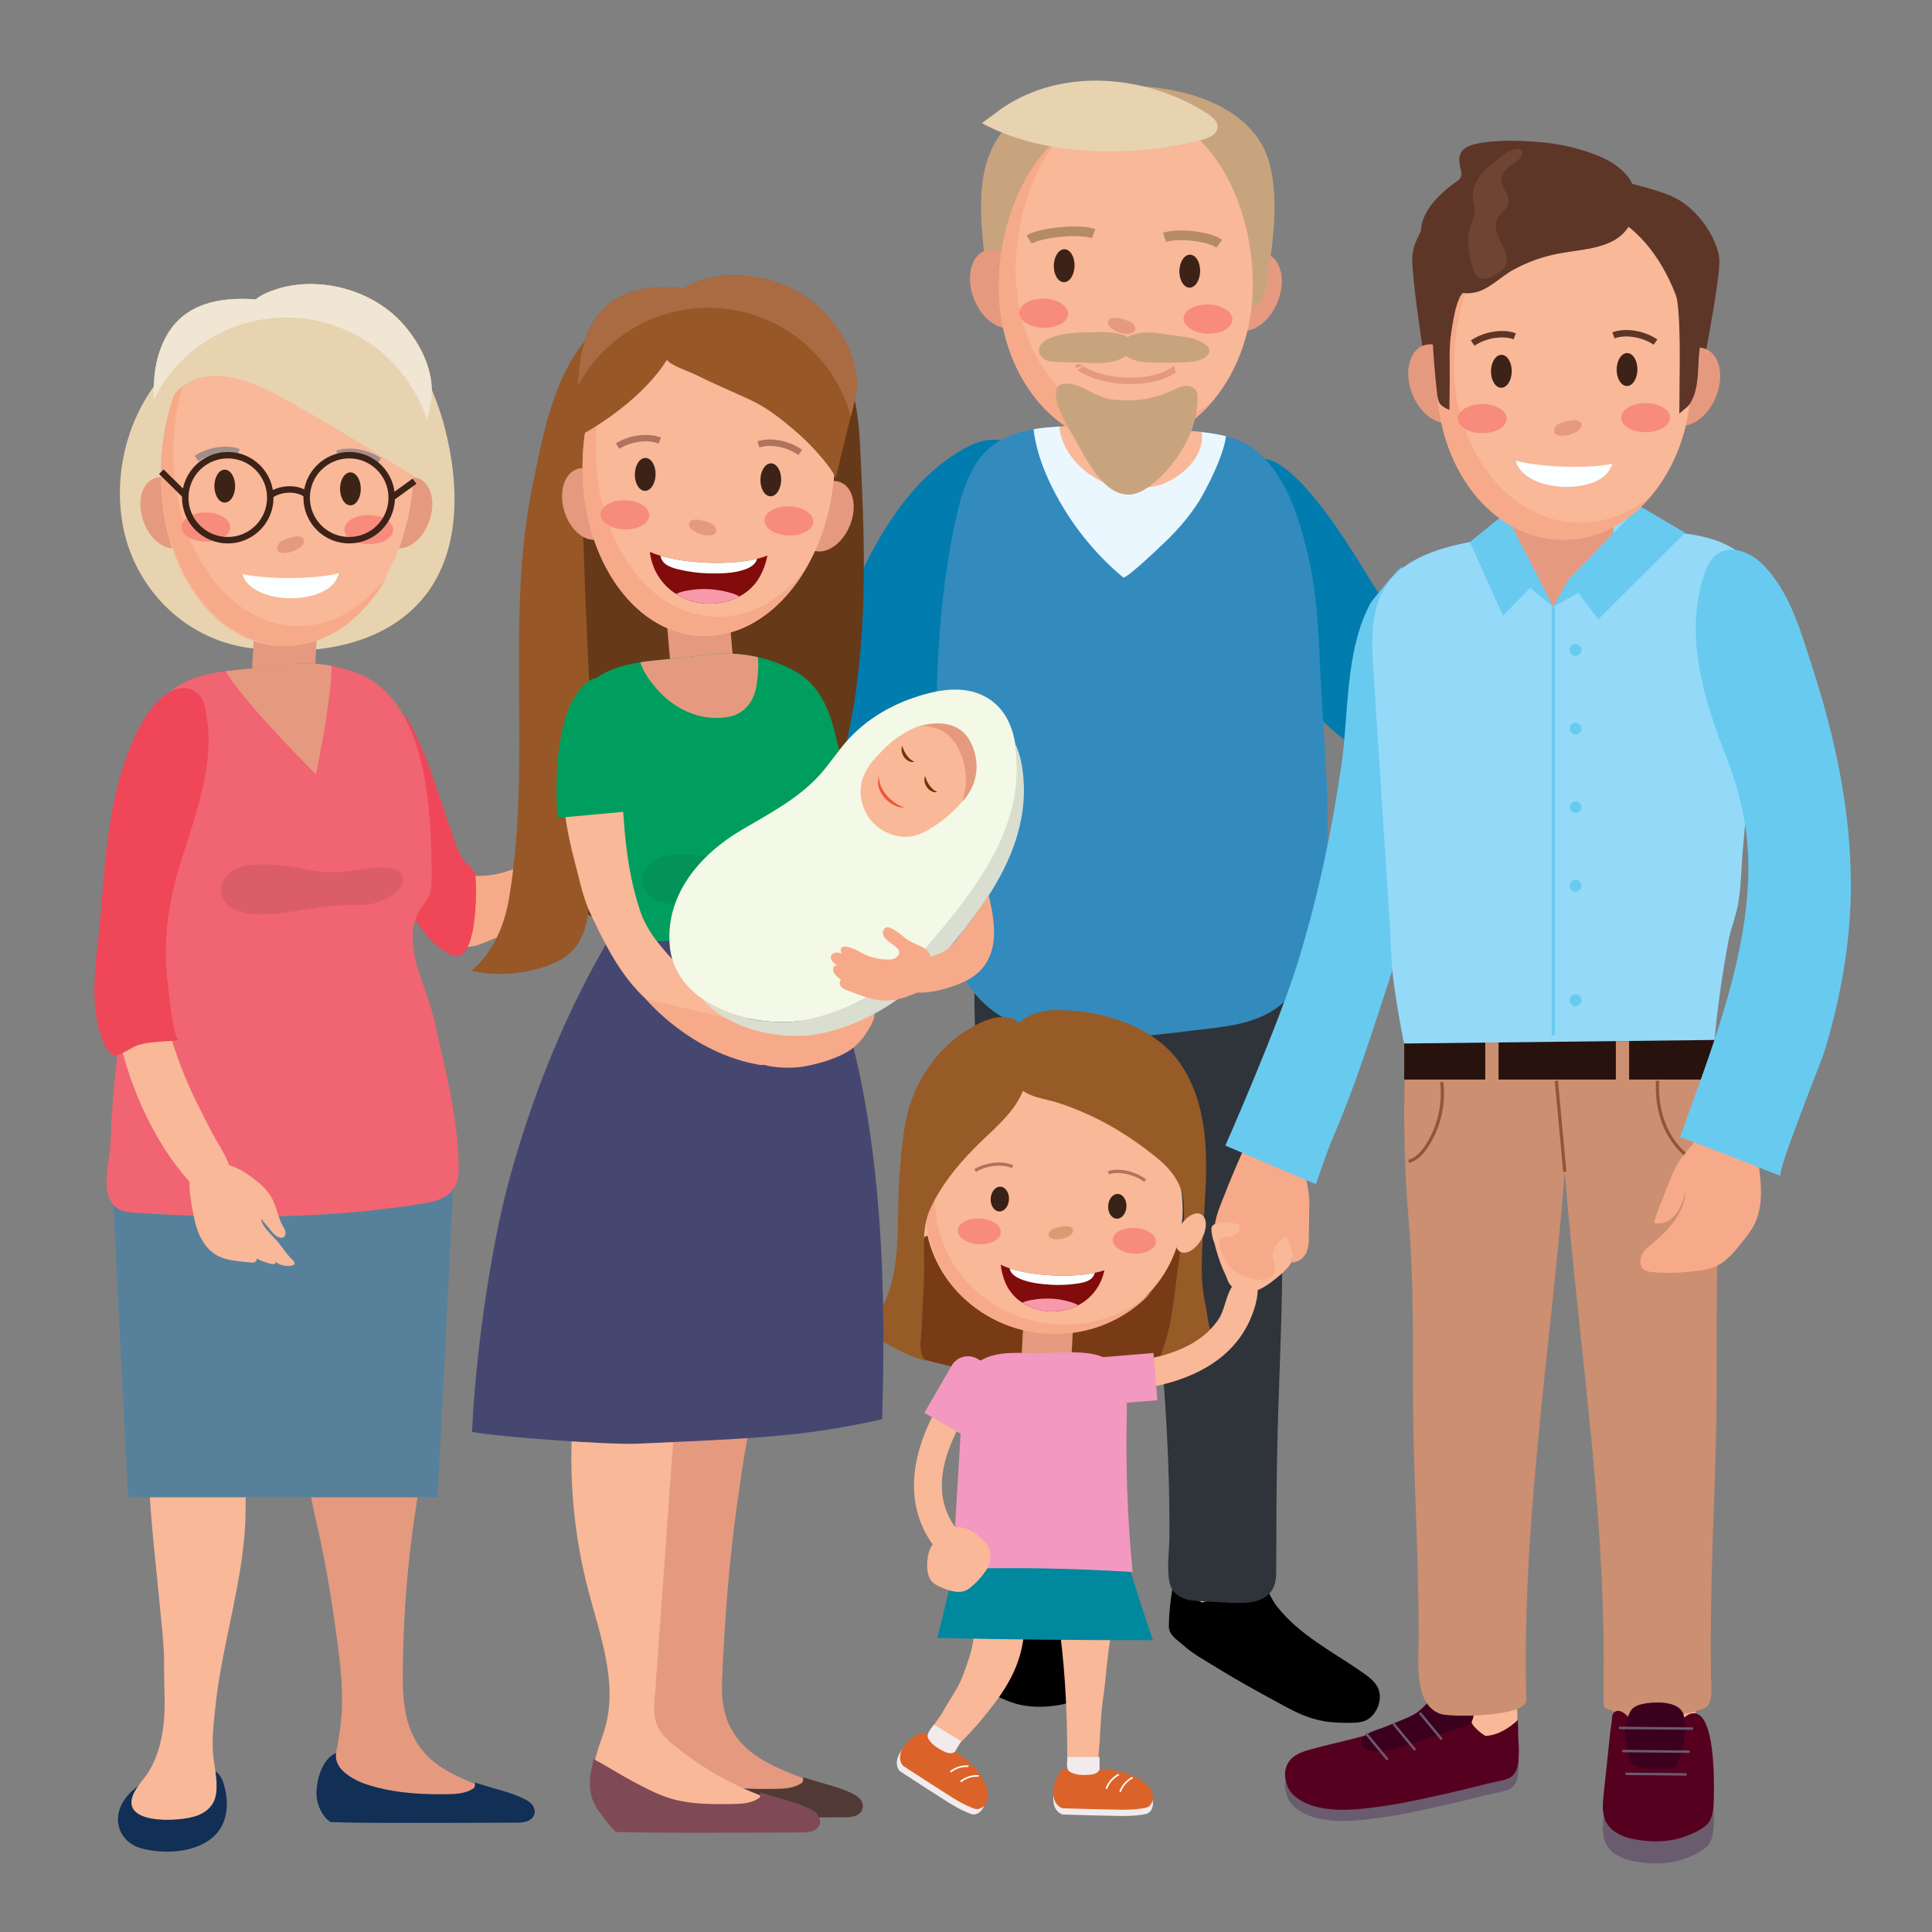 <?xml version="1.0" encoding="utf-8"?>
<!-- Generator: Adobe Illustrator 17.0.0, SVG Export Plug-In . SVG Version: 6.00 Build 0)  -->
<!DOCTYPE svg PUBLIC "-//W3C//DTD SVG 1.1//EN" "http://www.w3.org/Graphics/SVG/1.1/DTD/svg11.dtd">
<svg version="1.1" id="Layer_1" xmlns="http://www.w3.org/2000/svg" xmlns:xlink="http://www.w3.org/1999/xlink" x="0px" y="0px"
	 width="600px" height="600px" viewBox="0 0 600 600" enable-background="new 0 0 600 600" xml:space="preserve">
<rect x="0" y="0" width="600" height="600" fill="#808080" stroke="none"/>
<g>
	<path fill="#F7AA89" d="M494.463,233.849c-10.466,5.008-21.441,8.778-32.995,9.14c-2.789,0.088-5.545-0.041-8.226-0.422
		c-9.611-1.365-19.127-4.923-27.333-10.306c-9.747-6.392-17.077-15.803-23.159-25.603c-4.482-7.221-9.503-14.446-11.91-22.697
		c-1.176-4.029-1.447-8.362-0.47-12.463c0.901-3.785,3.46-9.741,7.554-10.929c5.764-1.673,11.702,3.114,15.416,6.994
		c8.097,8.458,12.988,19.532,19.512,29.144c6.01,8.855,14.707,17.553,25.16,20.733c8.644,2.629,17.92,1.926,26.572-0.275
		c4.454-1.133,8.78-2.695,13.028-4.438c4.719-1.937,9.052-4.353,14.129-5.493c1.441-0.324,3.003-0.566,4.35,0.038
		c0.97,0.435,1.713,1.266,2.263,2.176c1.878,3.108,1.585,7.38-0.7,10.203c-1.373,1.697-3.309,2.825-5.201,3.915
		C506.438,227.03,500.71,230.859,494.463,233.849z"/>
	<path fill="#F9B898" d="M365.83,495.657c0.825,3.089,2.942,5.812,5.732,7.371c2.791,1.56,6.219,1.937,9.282,1.021
		c0.832-0.249,1.655-0.6,2.294-1.189c0.666-0.615,1.089-1.45,1.398-2.303c0.954-2.633,0.923-5.506,0.882-8.306
		c-0.04-2.7-0.122-5.551-1.544-7.847c-1.822-2.941-5.633-4.3-9.046-3.732c-3.108,0.517-6.129,2.559-8.135,4.962
		C364.719,487.999,365.085,492.864,365.83,495.657z"/>
	<path fill="#F9B898" d="M311.15,495.657c0.942,3.089,3.359,5.812,6.546,7.371c3.187,1.56,7.101,1.937,10.599,1.021
		c0.951-0.249,1.89-0.6,2.619-1.189c0.761-0.615,1.244-1.45,1.597-2.303c1.089-2.633,1.054-5.506,1.007-8.306
		c-0.046-2.7-0.14-5.551-1.763-7.847c-2.08-2.941-6.432-4.3-10.329-3.732c-3.55,0.517-6.999,2.559-9.289,4.962
		C309.881,487.999,310.299,492.864,311.15,495.657z"/>
	<path fill="#F7AA89" d="M198.218,249.522c10.88,4.029,22.155,6.777,33.694,6.079c2.785-0.168,5.518-0.549,8.153-1.174
		c9.446-2.239,18.596-6.655,26.274-12.766c9.12-7.258,15.558-17.3,20.717-27.616c3.802-7.601,8.14-15.256,9.781-23.693
		c0.802-4.12,0.675-8.46-0.673-12.454c-1.244-3.686-4.338-9.383-8.523-10.192c-5.893-1.138-11.367,4.173-14.711,8.377
		c-7.289,9.164-11.144,20.639-16.761,30.808c-5.174,9.369-13.037,18.827-23.155,22.95c-8.366,3.41-17.668,3.559-26.486,2.16
		c-4.539-0.72-8.99-1.88-13.379-3.227c-4.877-1.496-9.413-3.506-14.572-4.176c-1.464-0.19-3.042-0.288-4.328,0.436
		c-0.926,0.522-1.59,1.418-2.054,2.374c-1.585,3.267-0.902,7.494,1.631,10.096c1.523,1.564,3.554,2.51,5.538,3.422
		C185.669,243.829,191.723,247.117,198.218,249.522z"/>
	<g>
		<path d="M427.92,524.18c-0.968-2.003-2.821-3.412-4.645-4.686c-9.315-6.505-19.874-11.773-26.823-20.761
			c-1.332-1.723-2.536-4.316-3.445-6.322c-0.643-1.421-1.261-3.141-2.908-3.593c-1.862-0.512-4.476,0.118-6.273,0.662
			c-1.186,0.359-2.382,0.789-3.34,1.574c-0.959,0.785-1.653,1.991-1.529,3.224c0.024,0.238,0.076,0.486-0.008,0.71
			c-0.087,0.229-0.299,0.384-0.503,0.519c-1.557,1.031-3.314,1.757-5.144,2.128c-3.556-1.483-6.105-4.66-7.91-8.065
			c0.133,0.251-0.917,2.461-1.026,2.87c-0.287,1.076-0.479,2.176-0.623,3.28c-0.395,3.019-0.746,6.256-0.736,9.383
			c0.009,2.785,2.739,4.266,4.572,5.922c2.948,2.663,6.818,4.727,10.185,6.815c6.887,4.271,14.012,8.139,21.132,12.005
			c3.172,1.722,6.46,3.305,9.975,4.188c3.193,0.803,6.075,1.005,9.373,1.015c1.885,0.006,4.466,0.04,6.155-0.866
			C427.706,532.403,429.553,527.562,427.92,524.18z"/>
	</g>
	<g>
		<path d="M304.807,517.497c-0.097-3.85-0.867-29.86,7.429-27.022c0.647,0.221,1.155,0.717,1.735,1.081
			c1.176,0.736,2.611,0.906,3.995,1.01c3.423,0.257,6.868,0.225,10.286-0.096c0.684-0.064,1.38-0.143,2.006-0.425
			c0.888-0.399,1.549-1.162,2.323-1.752c0.774-0.59,1.824-1.016,2.708-0.61c1.081,0.498,1.094,1.648,1.169,2.665
			c0.081,1.095,0.323,2.097,0.44,3.204c0.704,6.646,1.408,13.291,2.111,19.938c0.308,2.911,0.581,6.022-0.788,8.61
			c-1.666,3.147-5.335,4.677-8.836,5.326c-4.875,0.904-10.275,0.964-15.004-0.68c-2.577-0.896-5.309-1.991-7.369-3.834
			C305.341,523.418,304.883,520.503,304.807,517.497z"/>
	</g>
	<path fill="#2F343A" d="M303.944,392.437c0.123,23.986,1.584,43.268,1.793,73.32c0.029,4.194-0.02,8.388-0.053,12.582
		c-0.024,3.056,0.087,6.043-0.084,9.087c-0.085,1.516,0.132,3.197,1.253,4.221c0.792,0.724,1.892,0.985,2.945,1.191
		c6.671,1.309,13.513,1.464,20.31,1.386c1.998-0.023,4.077-0.085,5.852-1.003c4.461-2.309,3.096-9.925,3.05-13.98
		c-0.063-5.49-0.026-10.981,0.096-16.47c0.243-10.976,0.824-21.943,1.619-32.893c1.593-21.948,4.041-43.821,6.355-65.701
		c2.314-21.884,4.501-43.796,5.566-65.782c0.021-0.439,0.042-0.879,0.062-1.318c-6.577-3.292-12.56-1.235-19.486-1.203
		c-8.063,0.035-24.252-17.819-27.802-6.752c-3.725,11.616-2.841,25.099-2.316,37.106
		C304.07,348.307,303.831,370.349,303.944,392.437z"/>
	<path fill="#2F343A" d="M398.222,392.437c-0.123,23.986-1.584,43.268-1.793,73.321c-0.051,7.279-0.079,14.51-0.083,21.801
		c-0.001,1.251-0.003,2.514-0.281,3.733c-1.49,6.516-8.439,6.74-13.882,6.458c-2.934-0.152-5.868-0.304-8.802-0.456
		c-1.926-0.1-3.886-0.206-5.699-0.865c-1.813-0.659-3.491-1.964-4.119-3.788c-1.478-4.287-0.426-10.554-0.391-15.04
		c0.043-5.48-0.012-10.961-0.15-16.439c-0.281-11.176-0.907-22.341-1.744-33.488c-1.646-21.906-4.112-43.739-6.412-65.583
		c-1.151-10.929-2.262-21.862-3.21-32.81c-0.473-5.47-0.907-10.945-1.283-16.423c-0.112-1.628-1.886-15.295-0.915-15.781
		c6.577-3.292,12.561-1.235,19.486-1.203c8.063,0.035,24.252-17.819,27.802-6.752c3.724,11.616,2.841,25.099,2.316,37.106
		C398.096,348.307,398.335,370.349,398.222,392.437z"/>
	<path fill="#007CAF" d="M315.442,138.714c-5.047-3.438-10.603-2.347-15.68,0.43c-15.312,8.377-25.385,24.021-32.758,39.775
		c-8.601,18.38-22.21,40.177-40.072,50.784c-0.85,0.505-1.742,1.012-2.314,1.819c-0.943,1.332-0.787,3.121-0.592,4.741
		c0.675,5.611,1.35,11.221,2.026,16.832c0.194,1.616,0.454,3.368,1.629,4.494c1.106,1.059,2.749,1.293,4.278,1.377
		c12.461,0.681,24.574-5.147,33.988-13.34c13.825-12.032,23.323-28.534,33.001-43.798
		C310.047,184.323,339.193,158.512,315.442,138.714z"/>
	<path fill="#007CAF" d="M405.536,217.779c-6.488-8.916-7.584-19.597-12.432-29.03c-5.172-10.065-8.045-21.437-8.558-32.723
		c-0.174-3.824,0.025-7.963,2.382-10.98c10.661-13.641,35.327,29.988,39.787,36.938c0.405,0.631,0.81,1.258,1.217,1.881
		c5.695,8.717,11.504,17.565,19.449,24.294c7.945,6.729,18.476,11.16,28.746,9.444c4.124,4.619,3.558,12.13,0.042,17.227
		c-3.515,5.098-9.305,8.159-15.155,10.191c-3.62,1.258-7.401,2.204-11.233,2.16c-9.536-0.109-15.715-6.3-23.17-11.103
		C418.776,231.03,411.077,225.392,405.536,217.779z"/>
	
		<ellipse transform="matrix(-0.924 -0.383 0.383 -0.924 713.279 323.492)" fill="#E59A7F" cx="388.792" cy="90.851" rx="8.538" ry="12.646"/>
	<path fill="#C8A47E" d="M394.259,50.82c-3.377-12.933-16.088-19.756-28.321-22.418c-21.011-4.572-53.414-1.909-59.868,23.296
		c-1.772,6.92-1.569,14.347-0.97,21.41c0.183,2.16,1.964,21.509,3.101,21.631c0.001,0,42.429,4.555,42.429,4.555
		c-0.001-0.381-0.001-0.761-0.001-1.142c6.162-0.489,12.324-0.979,18.486-1.468c4.915-0.39,9.831-0.78,14.746-1.171
		c2.671-0.212,4.946-0.094,6.592-0.965c1.306-0.691,2.215-2.004,2.612-4.597C394.971,77.479,397.506,63.258,394.259,50.82z"/>
	<g>
		<g>
			<defs>
				<path id="SVGID_1_" d="M340.057,322.307c10.52,0.191,21.248-1.151,31.174-2.358c7.928-0.964,16.359-1.583,23.405-5.708
					c16.43-9.619,17.041-35.678,17.577-52.417c0.479-14.94-0.834-29.855-1.737-44.753c-0.918-15.151-0.803-30.568-4.424-45.399
					c-2.904-11.893-7.154-25.735-17.791-33.04c-6.747-4.633-18.315-4.64-26.256-5.487c-10.144-1.081-20.37-1.141-30.557-0.787
					c-8.47,0.295-17.892,1.182-24.505,7.09c-6.621,5.916-9.06,16.529-10.767,24.921c-4.258,20.94-5.446,42.37-5.424,63.697
					c0.014,12.937,0.57,25.864,0.842,38.796c0.433,20.584,3.922,44.276,26.075,51.903
					C324.754,321.205,332.35,322.167,340.057,322.307z"/>
			</defs>
			<clipPath id="SVGID_2_">
				<use xlink:href="#SVGID_1_"  overflow="visible"/>
			</clipPath>
		</g>
		<g>
			<defs>
				<path id="SVGID_3_" d="M340.057,322.307c10.52,0.191,21.248-1.151,31.174-2.358c7.928-0.964,16.359-1.583,23.405-5.708
					c16.43-9.619,17.041-35.678,17.577-52.417c0.479-14.94-0.834-29.855-1.737-44.753c-0.918-15.151-0.803-30.568-4.424-45.399
					c-2.904-11.893-7.154-25.735-17.791-33.04c-6.747-4.633-18.315-4.64-26.256-5.487c-10.144-1.081-20.37-1.141-30.557-0.787
					c-8.47,0.295-17.892,1.182-24.505,7.09c-6.621,5.916-9.06,16.529-10.767,24.921c-4.258,20.94-5.446,42.37-5.424,63.697
					c0.014,12.937,0.57,25.864,0.842,38.796c0.433,20.584,3.922,44.276,26.075,51.903
					C324.754,321.205,332.35,322.167,340.057,322.307z"/>
			</defs>
			<use xlink:href="#SVGID_3_"  overflow="visible" fill="#338BBD"/>
			<clipPath id="SVGID_4_">
				<use xlink:href="#SVGID_3_"  overflow="visible"/>
			</clipPath>
			<path clip-path="url(#SVGID_4_)" fill="#EAF7FF" d="M334.71,136.086c3.395,4.617,9.059,7.176,14.746,7.888
				c5.061,0.634,10.372-0.095,14.818-2.594c3.9-2.193,6.946-5.602,9.942-8.926c0.795-0.882,1.703-1.821,2.884-1.94
				c9.968-1.005-3.132,22.601-4.609,24.954c-2.747,4.378-6.032,8.279-9.712,11.92c-1.185,1.173-13.099,12.669-13.991,11.924
				c-9.024-7.529-16.464-16.937-21.765-27.423c-4.082-8.074-6.959-16.837-6.134-25.989c0.379-4.2,1.151-6.679,4.635-9.149
				c2.38-1.687,5.156-2.969,5.524,1.141C331.637,124.461,330.408,130.237,334.71,136.086z"/>
			<path clip-path="url(#SVGID_4_)" fill="#F9B898" d="M356.873,118.591c6.409,2.304,14.451,7.38,16.14,14.488
				c1.857,7.813-5.321,14.668-11.806,17.181c-3.85,1.492-8.116,1.378-12.236,1.106c-9.872-0.652-21.205-11.005-19.898-21.589
				c0.906-7.34,4.619-10.032,11.569-11.636C345.835,116.943,351.798,116.766,356.873,118.591z"/>
		</g>
		<g>
			<defs>
				<path id="SVGID_5_" d="M340.057,322.307c10.52,0.191,21.248-1.151,31.174-2.358c7.928-0.964,16.359-1.583,23.405-5.708
					c16.43-9.619,17.041-35.678,17.577-52.417c0.479-14.94-0.834-29.855-1.737-44.753c-0.918-15.151-0.803-30.568-4.424-45.399
					c-2.904-11.893-7.154-25.735-17.791-33.04c-6.747-4.633-18.315-4.64-26.256-5.487c-10.144-1.081-20.37-1.141-30.557-0.787
					c-8.47,0.295-17.892,1.182-24.505,7.09c-6.621,5.916-9.06,16.529-10.767,24.921c-4.258,20.94-5.446,42.37-5.424,63.697
					c0.014,12.937,0.57,25.864,0.842,38.796c0.433,20.584,3.922,44.276,26.075,51.903
					C324.754,321.205,332.35,322.167,340.057,322.307z"/>
			</defs>
			<clipPath id="SVGID_6_">
				<use xlink:href="#SVGID_5_"  overflow="visible"/>
			</clipPath>
		</g>
	</g>
	<g>
		<g>
			<rect x="334.848" y="125.5" fill="#E59A7F" width="32.281" height="11.519"/>
		</g>
		<g>
			<ellipse fill="#E59A7F" cx="350.988" cy="137.019" rx="16.141" ry="7.44"/>
		</g>
	</g>
	
		<ellipse transform="matrix(0.934 -0.357 0.357 0.934 -11.598 116.645)" fill="#E59A7F" cx="310.439" cy="89.766" rx="8.538" ry="12.646"/>
	<path fill="#F9B898" d="M310.214,88.268c-0.377,27.236,16.967,49.56,38.739,49.862s39.728-21.533,40.105-48.77
		c0.377-27.236-14.382-55.498-38.665-55.15C326.109,34.559,310.591,61.032,310.214,88.268z"/>
	<path fill="#F7AA89" d="M354.176,132.798c-21.772-0.302-39.116-22.626-38.739-49.862c0.21-15.184,5.131-30.126,13.648-40.441
		c-11.708,9.994-18.621,27.711-18.872,45.773c-0.377,27.236,16.967,49.56,38.739,49.862c10.872,0.151,20.792-5.22,28.047-14.025
		C370.503,129.684,362.63,132.915,354.176,132.798z"/>
	<g>
		<path fill="none" stroke="#B58A66" stroke-width="3" stroke-miterlimit="10" d="M361.645,73.705
			c4.199-1.374,13.751-0.395,17.002,2.016"/>
	</g>
	
		<ellipse transform="matrix(1 0.03 -0.03 1 3.152 -11.241)" fill="#F78B7C" cx="374.984" cy="99.078" rx="7.579" ry="4.522"/>
	<path fill="#3D2217" d="M366.271,84.095c-0.072,2.826,1.311,5.167,3.089,5.23c1.779,0.063,3.279-2.177,3.352-5.002
		c0.073-2.825-1.31-5.167-3.089-5.23C367.844,79.03,366.343,81.27,366.271,84.095z"/>
	<g>
		<path fill="none" stroke="#B58A66" stroke-width="3" stroke-miterlimit="10" d="M339.632,72.581
			c-4.109-1.625-16.638-0.393-20.028,1.818"/>
	</g>
	
		<ellipse transform="matrix(-1 -0.03 0.03 -1 645.505 204.299)" fill="#F78B7C" cx="324.29" cy="97.292" rx="7.579" ry="4.522"/>
	<path fill="#3D2217" d="M333.712,82.64c-0.073,2.826-1.573,5.065-3.352,5.002c-1.778-0.063-3.162-2.404-3.089-5.23
		c0.072-2.825,1.573-5.065,3.352-5.002S333.785,79.815,333.712,82.64z"/>
	<path fill="#E59A7F" d="M352.036,100.737c0.526,0.616,0.823,1.533,0.269,2.224c-0.772,0.961-2.718,0.734-3.789,0.517
		c-1.411-0.285-4.548-1.547-4.428-3.385c0.067-1.014,1.209-1.366,2.063-1.37c1.41-0.007,2.687,0.381,3.998,0.856
		c0.619,0.224,1.23,0.512,1.706,0.967C351.917,100.605,351.978,100.669,352.036,100.737z"/>
	<g>
		<defs>
			<path id="SVGID_7_" d="M334.943,114.02c-0.025-0.092,4.766,3.936,15.079,4.247c10.283,0.31,14.822-3.612,14.847-3.619"/>
		</defs>
		<clipPath id="SVGID_8_">
			<use xlink:href="#SVGID_7_"  overflow="visible"/>
		</clipPath>
		<use xlink:href="#SVGID_7_"  overflow="visible" fill="none" stroke="#E59A7F" stroke-width="2" stroke-miterlimit="10"/>
	</g>
	<path fill="#C8A47E" d="M336.73,103.233c-4.049,0.074-13.927,0.798-14.079,5.585c-0.041,1.302,0.969,2.453,2.157,2.987
		c1.188,0.534,2.53,0.581,3.832,0.619c3.336,0.098,6.671,0.196,10.007,0.294c4.211,0.124,8.975,0.031,11.858-3.041
		c0.887-0.945,1.532-2.367,0.943-3.522c-1.959-3.849-10.608-2.925-13.901-2.93C337.314,103.225,337.039,103.227,336.73,103.233z"/>
	<path fill="#C8A47E" d="M365.68,104.317c3.234,0.372,6.697,0.845,9.104,3.037c0.306,0.278,0.596,0.592,0.742,0.979
		c0.479,1.268-0.773,2.527-2.008,3.086c-2.205,1-4.699,1.091-7.12,1.147c-3.779,0.087-7.564,0.126-11.336-0.133
		c-3.674-0.252-10.729-3.642-5.597-7.265C354.179,101.841,360.536,103.726,365.68,104.317z"/>
	<path fill="#C8A47E" d="M371.918,123.128c-0.011-0.63-0.114-1.275-0.429-1.821c-0.68-1.176-2.209-1.624-3.557-1.457
		c-1.348,0.167-2.577,0.822-3.806,1.399c-6.083,2.85-12.743,3.696-19.371,2.722c-4.953-0.728-9.025-5.112-13.976-4.855
		c-0.574,0.03-1.166,0.137-1.635,0.468c-4.008,2.83,2.748,13.383,4.321,16.112c3.393,5.886,8.352,17.041,16.168,17.872
		c3.15,0.335,6.123-1.465,8.562-3.486C365.906,143.691,372.103,133.394,371.918,123.128z"/>
	<path fill="#E7D3B0" d="M343.103,25.104c11.299,0.513,22.57,4.165,31.904,10.207c1.552,1.005,3.24,2.412,3.117,4.257
		c-0.147,2.198-2.679,3.3-4.812,3.853c-21.124,5.47-48.69,5.435-68.39-5.172c0.033,0.018,5.99-4.44,6.485-4.774
		C320.778,27.149,331.954,24.599,343.103,25.104z"/>
</g>
<g>
	<path fill="#E59A7F" d="M125.774,443.783c5.96,5.524,4.875,15.038,3.6,23.064c-2.846,17.925-4.283,36.073-4.294,54.221
		c-0.001,0.797,0.009,1.584,0.03,2.361c0.292,10.889,2.856,19.865,12.826,25.977c6.627,4.062,14.235,6.156,21.435,9.084
		c1.358,0.552,2.71,1.148,3.957,1.925c0.852,0.53,2.207,1.916,1.476,3.036c-0.134,0.204-0.335,0.355-0.542,0.485
		c-1.555,0.979-3.501,1.019-5.338,1.028c-4.102,0.022-8.203,0.044-12.304,0.065c-2.699,0.014-5.399,0.029-8.098-0.044
		c-3.132-0.086-6.211-0.794-9.295-0.531c-3.545,0.302-7.129,0.414-10.685,0.521c-4.047,0.122-8.309,0.073-11.839-1.909
		c-1.407-0.79-2.689-1.925-3.293-3.421c-0.383-0.948-0.475-1.985-0.516-3.006c-0.108-2.682,0.103-5.378,0.63-8.01
		c1.285-6.426,2.512-12.226,2.679-18.815c0.185-7.273-0.683-14.525-1.664-21.718c-1.456-10.665-3.172-21.3-5.489-31.811
		c-1.591-7.218-3.474-14.462-3.444-21.853c0.008-1.892,0.159-3.848,1.036-5.524c1.151-2.2,3.819-5.219,6.069-6.34
		c2.016-1.004,4.298-0.952,6.482-1.144c1.676-0.147,3.015-0.85,4.634-1.114C117.666,439.683,122.913,441.132,125.774,443.783z"/>
	<path fill="#F7AA89" d="M192.62,253.034c6.72-0.296,6.55,12.824,4.499,16.587c-3.685,6.758-15.433,10.499-22.045,13.166
		c-8.472,3.417-16.944,6.834-25.415,10.251c-9.923,4.002-17.981-4.36-23.314-11.663c-7.045-9.646-24.476-31.442-6.609-39.778
		c3.583-1.672,8.526-0.558,10.294,2.979c5.947,11.894,1.827,28.478,20.354,27.389c6.127-0.36,11.867-3.001,17.345-5.77
		c6.912-3.495,13.684-7.267,20.293-11.305C189.447,254.018,190.949,253.107,192.62,253.034z"/>
	<path fill="#122F56" d="M154.133,555.601c2.739,0.757,4.939,1.393,7.547,2.545c1.097,0.484,2.215,0.982,3.095,1.795
		c1.895,1.751,1.7,4.404-0.672,5.499c-1.246,0.575-2.667,0.593-4.04,0.601c-11.212,0.059-22.425,0.069-33.637,0.08
		c-4.549,0.004-16.412,0-23.743-0.24c-2.63-1.611-4.301-5.537-4.387-8.462c-0.128-4.371,1.622-11.119,6.11-13.037
		c-0.416,2.015,0.563,4.117,2.033,5.557c1.719,1.683,4.426,3.17,6.684,3.962c8.092,2.836,16.656,3.387,25.161,3.318
		c3.083-0.025,6.386-0.118,8.888-1.919c0.434-0.313,0.303-1.716,0.303-1.716S152.989,555.284,154.133,555.601z"/>
	<path fill="#122F56" d="M39.728,571.834c1.061,0.931,2.372,1.658,3.896,2.102c8.632,2.518,22.764,1.259,26.069-8.761
		c1.163-3.527,0.909-7.411-0.159-10.969c-0.435-1.448-1.054-2.93-2.256-3.847c-0.829-0.632-1.86-0.935-2.879-1.152
		c-7.19-1.532-14.851,0.707-20.848,4.958c-2.292,1.625-4.425,3.59-5.711,6.087C35.634,564.529,36.584,569.076,39.728,571.834z"/>
	<path fill="#E7D3B0" d="M138.132,132.878c-0.312-1.194-0.648-2.38-1.011-3.559c-1.691-5.506-3.934-10.844-6.705-15.895
		c-2.683-4.891-7.167-8.274-12.144-10.721c-3.049-1.499-6.296-2.621-9.527-3.422c-16.128-4.002-33.698-1.169-47.635,7.912
		c-17.824,11.614-26.433,33.872-23.2,54.614c3.154,20.238,19.008,36.618,39.441,39.42c18.295,2.509,40.22,0.143,53.247-14.528
		C143.423,172.256,142.724,150.472,138.132,132.878z"/>
	<path fill="#F9B898" d="M66.641,558.898c0.245-0.65,0.415-1.356,0.505-2.124c0.553-4.698-0.86-8.689-1.061-13.361
		c-0.203-4.724,0.391-9.436,0.9-14.122c0.746-6.864,2.047-13.652,3.429-20.411c2.737-13.385,5.89-26.846,5.864-40.585
		c-0.012-6.297,0.407-12.313,1.181-18.546c0.617-4.968-0.319-10.286-3.395-14.236c-3.076-3.95-8.507-6.209-13.303-4.771
		c-4.284,1.284-7.309,5.083-9.551,8.953c-2.152,3.714-3.866,7.73-4.57,11.964c-0.506,3.04-0.484,6.144-0.336,9.222
		c0.603,12.564,2.13,25.055,3.303,37.572c0.595,6.351,1.438,12.88,1.354,19.266c-0.079,5.977,0.536,12.068-0.191,18.062
		c-0.661,5.452-2.179,11.175-5.43,15.675c-1.109,1.535-2.399,2.948-3.343,4.591c-6.23,10.847,13.752,9.84,19.137,7.852
		C63.823,562.905,65.739,561.289,66.641,558.898z"/>
	<polygon fill="#57819B" points="135.927,465.006 39.763,465.006 34.982,369.82 140.707,369.82 	"/>
	<path fill="#EF4758" d="M147.853,277.323c-0.06,7.304-1.137,18.974-5.67,19.604c-0.938,0.13-1.867-0.26-2.705-0.7
		c-7.047-3.703-11.138-11.193-14.605-18.359c-4.487-9.275-8.688-18.932-10.156-29.209c-1.284-8.985-1.782-18.05,2.988-26.141
		c0.355-0.602,0.746-1.208,1.321-1.605c1.8-1.242,4.841-0.32,6.288,1.044c1.193,1.124,1.962,2.613,2.708,4.073
		c2.132,4.171,3.978,8.286,5.484,12.69c2.172,6.353,4.344,12.707,6.516,19.06c0.908,2.656,1.8,5.76,3.189,8.201
		c1.08,1.897,3.178,2.999,4.115,4.818c0.243,0.472,0.319,1.011,0.372,1.539C147.797,273.324,147.871,275.126,147.853,277.323z"/>
	
		<rect x="78.679" y="192.434" transform="matrix(-0.999 -0.054 0.054 -0.999 165.798 408.875)" fill="#E59A7F" width="19.515" height="19.516"/>
	<g>
		<defs>
			<path id="SVGID_9_" d="M114.506,376.004c-24.169,2.499-48.562,2.165-72.781,0.615c-1.611-0.103-3.277-0.228-4.703-0.984
				c-2.025-1.075-3.244-3.29-3.674-5.542c-0.973-5.099,0.803-10.401,0.984-15.49c0.307-8.616,0.973-17.218,1.95-25.784
				c1.859-16.299,4.772-32.53,8.614-48.479c2.547-10.574,3.777-21.283,3.979-32.402c0.217-11.901-6.306-27.325,6.683-35.101
				c5.088-3.046,11.112-4.083,17.013-4.673c5.323-0.532,10.5-1.033,15.796-1.755c7.872-1.073,16.114-0.031,23.448,3.046
				c21.386,8.978,22.237,44.333,22.244,63.478c0.001,1.501-0.011,3.034-0.497,4.455c-0.678,1.98-2.201,3.537-3.268,5.338
				c-6.004,10.14,2.13,23.327,4.384,33.355c3.453,15.357,7.588,30.698,7.772,46.54c0.084,7.234-3.601,9.883-10.372,11.019
				C126.276,374.613,120.411,375.394,114.506,376.004z"/>
		</defs>
		<use xlink:href="#SVGID_9_"  overflow="visible" fill="#F16472"/>
		<clipPath id="SVGID_10_">
			<use xlink:href="#SVGID_9_"  overflow="visible"/>
		</clipPath>
		<path clip-path="url(#SVGID_10_)" fill="#E59A7F" d="M98.119,240.46c0,0-33.063-32.751-29.207-36.683
			c2.802-2.858,10.087-2.058,13.716-2.23c3.496-0.165,6.997-0.22,10.496-0.163c2.484,0.04,6.568-0.583,8.754,0.78
			C105.694,204.539,98.119,240.46,98.119,240.46z"/>
	</g>
	<path opacity="0.1" fill="#231F20" d="M80.539,268.468c-1.782,0.057-3.554,0.248-5.303,0.625
		c-6.089,1.311-9.562,8.705-3.447,12.788c1.514,1.011,3.322,1.492,5.122,1.77c9.27,1.434,18.56-2.084,27.933-2.45
		c3.309-0.129,6.646,0.135,9.921-0.358c3.341-0.503,11.194-3.775,10.279-8.491c-0.764-3.938-9.182-3.002-11.812-2.533
		c-5.519,0.983-10.669,1.443-16.205,0.502C91.674,269.409,86.056,268.293,80.539,268.468z"/>
	<path fill="#F9B898" d="M66.463,352.874c2.048,3.778,5.386,8.296,5.306,12.708c-0.056,3.105-0.748,6.351-4.594,5.947
		c-3.428-0.36-6.495-2.422-8.77-5.011c-11.348-12.919-19.088-31.054-22.131-47.825c-2.254-12.422-3.608-26.812-1.79-39.382
		c1.638-11.33,1.936-23.051,4.444-34.345c1.579-7.112,3.294-17.742,11.91-19.421c3.881-0.756,8.408,1.52,9.269,5.379
		c0.394,1.768,0.026,3.606-0.343,5.38c-1.109,5.337-2.218,10.674-3.327,16.012c-3.651,17.57-8.78,34.84-6.747,52.958
		c1.475,13.149,5.772,25.835,11.681,37.677C63.031,346.276,64.701,349.623,66.463,352.874z"/>
	<path fill="#EF4758" d="M44.657,223.464c0.705-1.194,1.498-2.35,2.395-3.458c3.426-4.233,9.305-9.088,14.465-4.466
		c2.005,1.796,2.107,3.974,2.566,6.533c3.004,16.745-4.728,34.233-9.198,49.901c-2.441,8.558-3.582,17.486-3.389,26.383
		c0.048,2.214,2.042,24.925,4.113,24.694c-4.064,0.464-8.788,0.329-12.711,1.489c-1.819,0.538-5.877,3.645-7.672,3.225
		c-1.199-0.281-2.672-2.988-3.239-4.406c-4.835-12.087-1.935-25.542-0.861-38.052C32.886,264.794,33.951,241.604,44.657,223.464z"/>
	<path fill="#FF7B82" d="M102.63,180.352c-0.335-0.008-0.67-0.017-1.005-0.024c-3.483-0.074-6.93,0.512-10.401,0.515
		c-2.211,0.002-5.72-0.713-6.948-2.84c2.223,3.849,4.731,7.905,8.791,9.716c5.322,2.374,11.594,0.027,15.189-4.255
		c0.322-0.384,1.448-3.491,1.575-3.518C107.464,180.457,105.039,180.411,102.63,180.352z"/>
	
		<ellipse transform="matrix(0.941 0.337 -0.337 0.941 61.151 -33.162)" fill="#E59A7F" cx="125.984" cy="159.354" rx="7.772" ry="11.399"/>
	
		<ellipse transform="matrix(-0.942 0.336 -0.336 -0.942 154.172 291.92)" fill="#E59A7F" cx="51.804" cy="159.312" rx="7.772" ry="11.399"/>
	
		<ellipse transform="matrix(0.999 0.049 -0.049 0.999 7.293 -4.2)" fill="#F9B898" cx="89.219" cy="146.488" rx="39.146" ry="54.114"/>
	<path fill="#F7AA89" d="M92.425,194.445c-21.619-0.214-38.905-24.613-38.61-54.498c0.118-11.951,3.035-22.963,7.87-31.87
		c-7.114,9.71-11.585,23.128-11.731,37.991c-0.295,29.885,16.992,54.284,38.61,54.498c12.974,0.128,24.553-8.489,31.808-21.855
		C113.182,188.525,103.292,194.552,92.425,194.445z"/>
	<path fill="#E7D3B0" d="M133.451,125.299c-0.517-10.03-2.612-19.359-10.28-26.714c-9.522-9.132-25.039-12.794-37.414-8.758
		c-2.094,0.683-4.186,1.49-5.962,2.815c-0.143,0.107-0.278,0.221-0.416,0.332c-8.222-0.628-17.494,0.27-23.804,6.249
		c-4.937,4.678-7.353,12.043-7.749,19.005c-0.203,3.571-0.46,7.206-0.065,10.477c0.435,3.597,1.365,7.475,1.601,10.976
		c-0.542-8.038,2.161-17.411,9.965-21.359c2.355-1.191,5.051-1.544,7.691-1.562c10.047-0.065,19.98,6.448,28.457,11.194
		c10.624,5.949,20.905,12.574,31.312,18.895c0.486,0.295,0.995,0.598,1.564,0.648c6.498,0.566,5.299-16.407,5.193-19.942
		C133.519,126.8,133.49,126.048,133.451,125.299z"/>
	<path fill="#F1E6D4" d="M101.058,100.248c15.565,4.274,27.04,16.062,31.613,30.369c0.625-3.084,1.072-5.288,1.074-5.296
		c1.965-9.706-3.763-20.247-10.51-26.718c-9.522-9.132-25.04-12.794-37.414-8.759c-2.094,0.683-4.186,1.489-5.962,2.815
		c-0.143,0.106-0.278,0.221-0.416,0.332c-8.222-0.628-17.494,0.27-23.804,6.249c-4.937,4.678-7.353,12.043-7.749,19.005
		c-0.116,2.038-0.246,4.094-0.265,6.094C57.135,104.883,79.41,94.303,101.058,100.248z"/>
	<g>
		<g>
			<path fill="none" stroke="#A08E8A" stroke-width="2" stroke-miterlimit="10" d="M104.749,140.903
				c4.169-1.464,9.743-0.111,13.046,2.229"/>
		</g>
		
			<ellipse transform="matrix(1 0.009 -0.009 1 1.412 -0.975)" fill="#F78B7C" cx="114.589" cy="164.411" rx="7.579" ry="4.523"/>
		<path fill="#3D2217" d="M105.602,151.772c-0.011,2.826,1.422,5.138,3.201,5.162c1.78,0.025,3.232-2.247,3.243-5.073
			c0.011-2.827-1.422-5.138-3.201-5.162C107.065,146.674,105.614,148.945,105.602,151.772z"/>
		<g>
			<path fill="none" stroke="#A08E8A" stroke-width="2" stroke-miterlimit="10" d="M74.11,140.382
				c-4.143-1.536-9.74-0.278-13.082,2.005"/>
		</g>
		
			<ellipse transform="matrix(-1 -0.009 0.009 -1 126.334 327.977)" fill="#F78B7C" cx="63.869" cy="163.718" rx="7.579" ry="4.522"/>
		<path fill="#3D2217" d="M73.02,151.019c-0.012,2.826-1.464,5.098-3.243,5.073c-1.779-0.025-3.213-2.336-3.201-5.162
			c0.012-2.827,1.464-5.098,3.243-5.074C71.598,145.881,73.031,148.192,73.02,151.019z"/>
		<path fill="#E59A7F" d="M86.524,168.921c-0.49,0.645-0.735,1.578-0.142,2.235c0.825,0.916,2.756,0.578,3.812,0.302
			c1.392-0.365,4.453-1.804,4.228-3.632c-0.124-1.009-1.284-1.295-2.138-1.251c-1.408,0.073-2.661,0.533-3.943,1.082
			c-0.605,0.259-1.199,0.582-1.648,1.063C86.634,168.782,86.578,168.85,86.524,168.921z"/>
		<g>
			<defs>
				<path id="SVGID_11_" d="M91.815,185.74c-7.67,0.416-14.727-2.341-16.354-6.955c-0.03-0.086-0.059-0.173-0.087-0.259
					c-0.029-0.091-0.056-0.182-0.082-0.272c0,0,5.004,1.349,15.32,1.255c10.287-0.094,14.664-1.52,14.689-1.528
					c-0.097,0.032-0.183,0.551-0.209,0.617c-0.666,1.682-1.634,3.182-3.643,4.457C98.921,184.658,95.428,185.544,91.815,185.74z"/>
			</defs>
			<use xlink:href="#SVGID_11_"  overflow="visible" fill="#FCFFFF"/>
			<clipPath id="SVGID_12_">
				<use xlink:href="#SVGID_11_"  overflow="visible"/>
			</clipPath>
		</g>
	</g>
	<path fill="#F9B898" d="M79.512,366.629c-1.573-1.256-3.221-2.415-4.987-3.38c-1.668-0.911-3.393-1.362-5.136-2.046
		c-1.509-0.591-2.887-1.818-4.59-1.898c-4.874-0.23-6.302,6.836-5.902,10.33c0.389,3.399,0.901,6.793,1.741,10.112
		c0.861,3.403,2.428,6.807,5.2,9.071c3.34,2.729,7.861,2.816,11.975,3.234c0.449,0.046,0.924,0.085,1.333-0.106
		c0.409-0.191,0.706-0.701,0.505-1.106c1.486,0.765,3.07,1.339,4.701,1.704c0.348,0.078,0.745,0.136,1.032-0.074
		c0.287-0.21,0.245-0.79-0.111-0.813c1.47,1.245,3.526,1.765,5.411,1.37c0.243-0.051,0.502-0.128,0.653-0.325
		c0.344-0.447-0.096-1.062-0.509-1.447c-1.951-1.821-3.013-3.804-4.724-5.78c-1.433-1.655-4.94-4.751-5.012-7.008
		c0.949,1.165,1.898,2.33,2.846,3.495c0.717,0.881,1.477,1.794,2.521,2.241c0.484,0.207,1.064,0.297,1.525,0.042
		c0.599-0.331,0.785-1.136,0.638-1.804c-0.146-0.668-0.545-1.247-0.876-1.846c-1.406-2.547-1.793-5.512-3.123-8.102
		C83.334,369.982,81.732,368.401,79.512,366.629z"/>
	<g>
		<circle fill="none" stroke="#3D2217" stroke-width="2" stroke-miterlimit="10" cx="70.738" cy="154.564" r="13.205"/>
		<circle fill="none" stroke="#3D2217" stroke-width="2" stroke-miterlimit="10" cx="108.441" cy="154.564" r="13.205"/>
		<path fill="none" stroke="#3D2217" stroke-width="2" stroke-miterlimit="10" d="M83.922,153.832
			c3.316-2.381,8.629-2.448,11.46-0.118"/>
		<line fill="none" stroke="#3D2217" stroke-width="2" stroke-miterlimit="10" x1="57.554" y1="153.832" x2="50.093" y2="146.488"/>
		
			<line fill="none" stroke="#3D2217" stroke-width="2" stroke-miterlimit="10" x1="121.646" y1="154.564" x2="128.734" y2="149.433"/>
	</g>
</g>
<g>
	<g>
		<path fill="#793B15" d="M365.811,423.617c3.33-5.218,3.287-12.364,2.861-18.856c-0.508-7.743-1.342-15.447-2.498-23.073
			c-0.322-2.127-0.713-4.357-1.903-5.953c-0.875-1.173-2.093-1.877-3.288-2.526c-11.417-6.204-23.725-10.091-36.266-11.452
			c-10.276-1.115-21.598-0.141-29.559,8.03c-7.396,7.591-10.289,19.842-10.967,31.437c-0.17,2.899-0.266,5.859-0.86,8.695
			c-0.429,2.052-1.289,3.957-2.287,5.739c-0.814,1.453-2.453,2.689-0.542,3.976c1.647,1.109,3.315,1.643,5.176,2.203
			c2.702,0.813,5.434,1.499,8.174,2.138c9.84,2.295,19.796,3.993,29.812,5.088c5.033,0.55,10.082,0.947,15.138,1.191
			c2.528,0.122,5.058,0.206,7.588,0.251c2.369,0.042,4.631-0.246,6.993-0.53c1.102-0.132,2.203-0.29,3.295-0.513
			c1.863-0.381,3.712-0.959,5.421-1.897C363.588,426.748,364.851,425.122,365.811,423.617z"/>
		
			<rect x="317.937" y="409.195" transform="matrix(-0.999 -0.054 0.054 -0.999 628.227 848.13)" fill="#E59A7F" width="15.474" height="12.615"/>
		
			<ellipse transform="matrix(-0.999 -0.054 0.054 -0.999 634.117 768.279)" fill="#F9B898" cx="327.53" cy="375.497" rx="40.091" ry="38.664"/>
		<g>
			<g>
				<path fill="none" stroke="#AF735F" stroke-miterlimit="10" d="M314.443,362.292c-3.59-1.522-8.575-0.64-11.614,1.237"/>
			</g>
			
				<ellipse transform="matrix(-0.999 -0.054 0.054 -0.999 587.65 780.917)" fill="#F78B7C" cx="304.469" cy="382.449" rx="6.688" ry="3.991"/>
			
				<ellipse transform="matrix(0.999 0.054 -0.054 0.999 20.734 -16.338)" fill="#382218" cx="310.19" cy="372.342" rx="2.843" ry="3.849"/>
		</g>
		<g>
			<g>
				<path fill="none" stroke="#AF735F" stroke-miterlimit="10" d="M344.215,364.179c3.734-1.122,8.593,0.297,11.41,2.493"/>
			</g>
			
				<ellipse transform="matrix(0.999 0.054 -0.054 0.999 21.509 -18.598)" fill="#F78B7C" cx="351.936" cy="385.301" rx="6.688" ry="3.991"/>
			
				<ellipse transform="matrix(-0.999 -0.054 0.054 -0.999 673.76 767.641)" fill="#382218" cx="347.349" cy="374.632" rx="2.843" ry="3.849"/>
		</g>
		<path fill="#D89C73" d="M326.224,382.156c-0.508,0.502-0.838,1.287-0.402,1.935c0.607,0.903,2.336,0.848,3.293,0.738
			c1.262-0.146,4.115-1.022,4.146-2.647c0.017-0.897-0.961-1.291-1.712-1.359c-1.24-0.111-2.391,0.134-3.579,0.454
			c-0.561,0.151-1.12,0.359-1.572,0.723C326.338,382.049,326.28,382.1,326.224,382.156z"/>
		<g>
			<defs>
				<path id="SVGID_13_" d="M324.57,407.134c8.208,1.067,16.034-3.553,18.186-11.714c0.04-0.153,0.079-0.306,0.116-0.459
					c0.039-0.16,0.076-0.321,0.112-0.483c0,0-5.496,2.195-16.577,1.591c-11.049-0.603-15.628-3.333-15.655-3.349
					c0.101,0.061,0.148,0.991,0.171,1.109c0.569,3.029,1.478,5.746,3.526,8.105C317.027,404.903,320.704,406.632,324.57,407.134z"/>
			</defs>
			<use xlink:href="#SVGID_13_"  overflow="visible" fill="#820B0B"/>
			<clipPath id="SVGID_14_">
				<use xlink:href="#SVGID_13_"  overflow="visible"/>
			</clipPath>
			<g clip-path="url(#SVGID_14_)">
				<path fill="#FCFFFF" d="M316.842,397.18c2.909,1.242,6.423,1.617,9.551,1.805c2.846,0.171,5.71,0.033,8.526-0.414
					c2.134-0.339,4.715-1.004,5.108-3.526c0.223-1.433-0.544-2.618-2.052-2.701l-22.011-1.201c-1.274-0.07-2.363,0.907-2.433,2.181
					C313.43,395.19,315.06,396.419,316.842,397.18z"/>
				<path fill="#F799AB" d="M318.801,410.829l14.213,0.775c1.879,0.102,3.485-1.337,3.587-3.216
					c0.073-1.336-0.719-2.399-1.828-3.069c-1.29-0.779-2.817-1.14-4.271-1.47c-3.323-0.754-6.669-0.726-10.014-0.151
					c-2.031,0.349-4.766,1.032-4.903,3.543C315.483,409.121,316.922,410.727,318.801,410.829z"/>
			</g>
		</g>
		
			<ellipse transform="matrix(0.919 -0.394 0.394 0.919 -125.859 142.742)" fill="#F9B898" cx="284.84" cy="378.008" rx="3.872" ry="6.666"/>
		<path fill="#F7AA89" d="M328.346,411.323c-22.108-1.206-39.088-19.469-37.925-40.79c0.488-8.95,4.123-16.992,9.78-23.25
			c-7.327,6.565-12.135,15.761-12.703,26.172c-1.163,21.322,15.816,39.584,37.925,40.79c12.828,0.7,24.537-4.521,32.357-13.172
			C350.103,407.953,339.659,411.941,328.346,411.323z"/>
		<path fill="#975B28" d="M302.282,356.893c4.075-4.19,8.699-7.874,12.276-12.627c4.637-6.16,6.771-15.384,4.06-23.06
			c-3.015-8.535-11.901-5.144-17.398-1.874c-8.741,5.2-15.646,13.943-18.829,24.447c-1.9,6.27-2.371,13.488-2.976,20.053
			c-1.371,14.853,1.589,32.596-7.392,45.267c-0.875,1.235-2.548,2.233-3.967,2.166c-0.181,0.159-0.01,0.473,0.164,0.638
			c2.752,2.624,5.86,4.762,9.122,6.509c3.195,1.712,6.725,3.361,10.21,4.149c-0.831-0.684-1.32-1.785-1.527-2.898
			c-0.415-2.223,0.108-4.511,0.186-6.747c0.188-5.42,0.601-10.835,0.743-16.26c0.021-0.801,0.037-1.603,0.047-2.404
			c0.065-5.212-0.556-10.585,0.776-15.685c0.297-1.137,0.687-2.244,1.181-3.294C292.244,368.204,297.056,362.267,302.282,356.893z"
			/>
		<path fill="#975B28" d="M374.541,365.091c-0.031,1.315-0.08,2.63-0.142,3.942c-0.366,7.648-1.017,15.343-1.168,22.997
			c-0.087,4.42,0.154,8.888,1.153,13.206c0.849,3.671,0.46,7.545,3.202,10.265c1.109,1.099,2.205,3.651,3.765,3.583
			c-3.977,1.235-5.84,1.705-9.958,2.359c-0.737,0.117-11.459,0.818-10.965-0.434c2.426-6.141,3.593-12.684,4.353-19.217
			c0.745-6.398,1.823-12.697,2.487-19.111c0.448-4.333,0.881-8.841-0.399-12.938c-1.333-4.266-4.379-7.572-7.649-10.216
			c-9.604-7.766-19.309-13.347-30.753-17.079c-3.926-1.281-9.62-1.681-12.431-5.203c-3.361-4.211-4.117-10.698-2.065-15.877
			c2.097-5.291,7.765-7.418,12.602-7.616c13.776-0.563,31.986,4.264,40.468,17.265C373.552,340.998,374.821,353.059,374.541,365.091
			z"/>
		<path fill="#F9B898" d="M296.902,524.8c-1.281,2.169-2.969,4.76-4.141,6.917c-1.375,2.53-5.187,5.981-4.03,9.098
			c0.927,2.494,4.108,2.971,6.33,2.346c1.591-0.447,2.822-1.605,3.962-2.744c3.716-3.711,7.06-7.724,10.197-11.93
			c4.288-5.748,7.382-11.702,8.497-18.845c0.531-3.401,1.1-6.752,1.254-10.212c0.149-3.366,0.048-6.866-1.416-9.901
			c-1.533-3.177-6.971-6.877-10.641-6.387c-5.312,0.71-4.523,9.201-4.301,12.91c0.38,6.325,0.362,12.827-1.678,18.897
			C299.765,518.433,298.812,521.567,296.902,524.8z"/>
		<path fill="#F9B898" d="M341.982,532.981c-0.309,4.058-0.411,8.123-0.819,12.185c-0.204,2.026-0.605,4.433-2.463,5.265
			c-0.804,0.361-1.722,0.328-2.602,0.289c-1.312-0.058-2.76-0.175-3.672-1.12c-0.925-0.958-0.978-2.434-0.977-3.766
			c0.019-14.884-0.797-29.948-3.044-44.717c-0.561-3.686-2.26-9.31-1.293-12.911c2.193-8.164,17.098-5.986,18.306,2.444
			c0.869,6.059,0.375,12.544-0.635,18.519c-1.019,6.035-1.338,12.357-2.229,18.463C342.293,529.414,342.117,531.197,341.982,532.981
			z"/>
		<g>
			<path fill="#F2EBED" d="M329.634,563.38c-0.169-0.065-0.333-0.159-0.534-0.297c-2.784-1.908-2.154-6.109-1.07-8.799
				c0.584-1.449,1.714-3.181,3.426-3.177c3.676,0.007,7.315,0.056,10.965,0.257c8.879,0.488,15.877,4.513,15.632,8.991
				c-0.048,0.873-0.361,1.682-0.961,2.323c-0.635,0.678-1.647,0.753-2.538,0.903c-2.076,0.347-4.189,0.371-6.289,0.386
				c-1.406,0.01-17.226-0.39-17.875-0.441C330.074,563.501,329.85,563.464,329.634,563.38z"/>
			<path fill="#DB6329" d="M329.634,561.447c-0.169-0.065-0.333-0.159-0.534-0.297c-2.784-1.908-2.154-6.109-1.07-8.799
				c0.584-1.449,1.714-3.181,3.426-3.178c3.676,0.008,7.315,0.057,10.965,0.257c8.879,0.488,15.877,4.513,15.632,8.991
				c-0.048,0.873-0.361,1.682-0.961,2.324c-0.635,0.678-1.647,0.753-2.538,0.902c-2.076,0.347-4.189,0.371-6.289,0.386
				c-1.406,0.01-17.226-0.39-17.875-0.441C330.074,561.569,329.85,561.531,329.634,561.447z"/>
			<path fill="#F2EBED" d="M341.475,545.67h-9.951c0,1.353-0.674,3.789,0.76,4.594c1.689,0.949,3.623,1.065,5.513,0.948
				c1.32-0.082,3.093-0.251,3.678-1.661c0.113-0.272,0-0.829,0-1.118C341.475,547.512,341.475,546.591,341.475,545.67z"/>
			<path fill="none" stroke="#FFFFFF" stroke-width="0.5" stroke-miterlimit="10" d="M343.574,555.533
				c0.661-1.9,2.084-3.522,3.881-4.426"/>
			<path fill="none" stroke="#FFFFFF" stroke-width="0.5" stroke-miterlimit="10" d="M347.851,556.475
				c0.662-1.9,2.084-3.522,3.882-4.426"/>
		</g>
		<g>
			<path fill="#F2EBED" d="M279.186,549.724c-0.11-0.144-0.202-0.309-0.302-0.531c-1.384-3.078,1.34-6.337,3.666-8.07
				c1.253-0.933,3.119-1.824,4.579-0.93c3.135,1.919,6.217,3.855,9.229,5.926c7.328,5.037,11.209,12.116,8.669,15.812
				c-0.496,0.721-1.184,1.249-2.03,1.484c-0.895,0.249-1.799-0.214-2.637-0.55c-1.954-0.784-3.77-1.863-5.571-2.943
				c-1.206-0.723-14.506-9.298-15.034-9.679C279.498,550.057,279.327,549.908,279.186,549.724z"/>
			<path fill="#DB6329" d="M280.192,548.074c-0.11-0.144-0.202-0.309-0.302-0.531c-1.384-3.078,1.34-6.337,3.666-8.07
				c1.253-0.933,3.119-1.824,4.579-0.93c3.135,1.919,6.217,3.855,9.229,5.926c7.328,5.037,11.209,12.117,8.669,15.813
				c-0.495,0.721-1.184,1.248-2.03,1.484c-0.895,0.249-1.799-0.214-2.637-0.55c-1.954-0.784-3.77-1.863-5.571-2.943
				c-1.206-0.723-14.506-9.298-15.034-9.679C280.504,548.406,280.333,548.258,280.192,548.074z"/>
			<path fill="#F2EBED" d="M298.513,540.764l-8.497-5.178c-0.704,1.155-2.547,2.885-1.742,4.318
				c0.948,1.689,2.539,2.795,4.214,3.678c1.169,0.617,2.772,1.395,4.005,0.495c0.238-0.174,0.431-0.708,0.582-0.955
				C297.555,542.336,298.034,541.55,298.513,540.764z"/>
			<path fill="none" stroke="#FFFFFF" stroke-width="0.5" stroke-miterlimit="10" d="M295.173,550.278
				c1.554-1.278,3.613-1.923,5.618-1.759"/>
			<path fill="none" stroke="#FFFFFF" stroke-width="0.5" stroke-miterlimit="10" d="M298.335,553.309
				c1.553-1.278,3.613-1.923,5.618-1.759"/>
		</g>
		<path fill="#00889F" d="M291.042,508.674c22.334,0.503,44.676,0.731,67.017,0.682c-3.237-9.459-6.3-18.964-9.189-28.511
			c-0.584-1.925-20.495-0.647-22.486-0.612c-7.971,0.235-15.765-0.909-23.713-0.962c-1.35-0.009-2.859,0.037-3.806,0.887
			c-0.596,0.535-0.847,1.291-1.077,2.013C294.992,490.959,293.581,499.827,291.042,508.674z"/>
		
			<ellipse transform="matrix(-0.871 -0.492 0.492 -0.871 503.243 898.545)" fill="#F9B898" cx="369.665" cy="383.161" rx="3.872" ry="6.666"/>
		<g>
			<path fill="#F9B898" d="M348.86,423.024c7.533-0.703,15.396-2.187,21.947-6.166c3.192-1.938,5.996-4.505,7.958-7.701
				c1.8-2.932,2.268-8.76,5.009-10.833c1.152-0.871,2.759-0.681,4.184-0.45c0.878,0.142,1.862,0.352,2.335,1.105
				c0.693,1.103-0.032,4.914-0.38,6.174c-5.085,18.41-22.884,25.084-40.317,26.709C343.914,432.391,343.172,423.555,348.86,423.024z
				"/>
		</g>
		
			<rect x="336.019" y="420.832" transform="matrix(0.997 -0.083 0.083 0.997 -34.42 30.388)" fill="#F398C0" width="22.76" height="14.706"/>
		<path fill="#F9B898" d="M397.686,395.856c-3.861,3.271-9.599,7.959-14.71,4.054c-0.928-0.709-1.53-1.665-1.902-2.761
			c-0.369-1.084-0.865-1.956-1.303-3.002c-1.186-2.833-2.104-5.791-2.788-8.785c-0.109-0.478-0.204-1.012,0.05-1.431
			c0.116-0.19,0.295-0.337,0.494-0.436c0.945-0.47,2.093,0.161,2.759,0.98c0.666,0.819,1.084,1.838,1.859,2.555
			c2.102,1.948,6.021-0.969,7.647-2.385c1.189-1.036,2.314-2.38,3.827-2.952c1.206-0.456,3.269-1.101,4.449-0.442
			c0.347,0.193,0.644,0.463,0.923,0.747c1.858,1.893,2.914,4.368,2.808,7.003C401.678,392.043,399.938,393.948,397.686,395.856z"/>
		<path fill="#F398C0" d="M341.429,421.045c7.175,2.422,8.693,9.825,8.52,16.598c-0.43,16.87,0.166,33.766,1.785,50.564
			c-18.615-1.194-37.286-1.505-55.93-0.933c0.921-15.317,1.841-30.635,2.762-45.953c0.375-6.243-0.084-14.979,5.949-18.752
			c4.672-2.922,11.159-2.424,16.31-2.341c6.035,0.097,13.428-0.924,19.309,0.449C340.585,420.783,341.016,420.906,341.429,421.045z"
			/>
		<g>
			<path fill="#F9B898" d="M301.445,436.958c-7.065,10.92-13.46,25.544-4.686,37.475c3.353,4.559-3.289,10.446-6.681,5.835
				c-11.315-15.387-5.543-33.499,3.968-48.199C297.147,427.277,304.548,432.162,301.445,436.958L301.445,436.958z"/>
		</g>
		<path fill="#F9B898" d="M300.986,493.321c-2.505,1.899-5.704,0.886-8.399-0.22c-1.419-0.582-2.884-1.311-3.688-2.617
			c-1.526-2.481-1.13-7.929,0.379-10.257c0.624-0.963,1.401-1.653,2.159-2.468c1.483-1.594,2.908-3.115,5.198-3.412
			c3.497-0.454,6.304,1.714,8.677,3.892c2.843,2.61,2.898,6.347,0.958,9.362C304.852,489.806,303.057,491.718,300.986,493.321z"/>
		<path fill="#F398C0" d="M299.81,446.118l8.448-14.633c1.619-2.805,0.658-6.391-2.146-8.01l-2.579-1.489
			c-2.805-1.619-6.391-0.658-8.01,2.146l-8.448,14.633L299.81,446.118z"/>
	</g>
	<path fill="#F7AA89" d="M406.186,387.533c0.266-1.204,0.289-2.494,0.297-3.734c0.025-3.674,0.148-7.32,0.148-10.991
		c-0.182-2.634-0.639-5.206-1.24-7.772c-0.467-1.996,0.012-4.036-0.872-5.943c-1.454-3.138-5.168-4.402-8.495-5.347
		c-2.537-0.721-5.497-1.375-7.622,0.186c-1.172,0.861-1.831,2.238-2.424,3.567c-1.988,4.456-3.913,8.941-5.666,13.494
		c-1.164,3.023-2.581,6.058-3.014,9.299c-0.507,3.793,1.237,5.861,2.307,9.188c1.331,4.137,5.528,6.795,9.782,7.682
		c1.352,0.282,2.784,0.417,4.094-0.022c1.31-0.439,2.463-1.568,2.575-2.944c0.132-1.637-1.172-3.171-0.913-4.792
		c0.399-2.496,2.618-4.355,4.475-5.855c-0.239,0.193,1.386,4.013,1.481,4.333c0.411,1.384,0.652,2.934,0.012,4.228
		c1.622-0.065,3.193-0.931,4.115-2.268C405.708,389.141,406.004,388.357,406.186,387.533z"/>
	<path fill="#F9B898" d="M470.655,537.458c-0.825,3.089-2.941,5.811-5.732,7.371c-2.791,1.56-6.219,1.937-9.282,1.021
		c-0.832-0.249-1.655-0.6-2.294-1.189c-0.666-0.615-1.09-1.45-1.398-2.303c-0.954-2.633-0.924-5.506-0.882-8.306
		c0.04-2.701,0.122-5.551,1.544-7.847c1.822-2.941,5.633-4.3,9.046-3.732c3.109,0.517,6.129,2.559,8.135,4.962
		C471.766,529.8,471.4,534.665,470.655,537.458z"/>
	<g>
		<path fill="#6B5B6F" d="M471.688,547.447c-0.072,1.766-0.064,3.696-0.666,5.418c-0.811,2.319-2.405,3.082-4.691,3.55
			c-5.33,1.092-10.55,2.595-15.858,3.781c-6.808,1.521-13.747,3.138-20.708,4.15c-6.74,0.98-14.317,1.941-20.996,0.225
			c-0.139-0.036-0.277-0.073-0.415-0.111c-0.203-0.056-0.405-0.116-0.606-0.179c-2.948-0.927-6.446-2.818-7.758-5.756
			c-1.311-2.936-1.38-6.435,1.034-8.849c1.573-1.573,3.787-2.294,5.929-2.896c10.937-3.076,22.641-4.576,32.162-10.776
			c1.825-1.188,3.816-3.241,5.334-4.836c1.075-1.13,2.225-2.55,3.929-2.436c1.926,0.13,4.187,1.585,5.705,2.69
			c1.002,0.729,1.989,1.529,2.636,2.586c0.647,1.057,0.905,2.424,0.382,3.548c-0.101,0.216-0.232,0.434-0.226,0.672
			c0.006,0.245,0.156,0.461,0.305,0.656c1.131,1.485,2.551,2.75,4.157,3.702c3.846-0.23,7.299-2.391,10.123-5.012
			c-0.208,0.193,0.056,2.626,0.025,3.048C471.317,542.869,471.781,545.175,471.688,547.447z"/>
		<path fill="#55001F" d="M471.688,543.98c-0.072,1.765-0.064,3.696-0.666,5.418c-0.811,2.319-2.405,3.081-4.691,3.55
			c-5.33,1.092-10.55,2.595-15.858,3.781c-6.808,1.52-13.747,3.138-20.708,4.15c-6.74,0.98-14.317,1.941-20.996,0.225
			c-0.139-0.036-0.277-0.073-0.415-0.111c-0.203-0.056-0.405-0.116-0.606-0.179c-2.948-0.928-6.446-2.818-7.758-5.756
			c-1.311-2.936-1.38-6.435,1.034-8.849c1.573-1.573,3.787-2.294,5.929-2.896c10.937-3.076,22.641-4.576,32.162-10.776
			c1.825-1.188,3.816-3.241,5.334-4.836c1.075-1.13,2.225-2.55,3.929-2.436c1.926,0.13,4.187,1.585,5.705,2.69
			c1.002,0.729,1.989,1.529,2.636,2.585c0.647,1.057,0.905,2.424,0.382,3.547c-0.101,0.217-0.232,0.434-0.226,0.673
			c0.006,0.245,0.156,0.461,0.305,0.656c1.131,1.485,2.551,2.75,4.157,3.702c3.846-0.23,7.299-2.391,10.123-5.012
			c-0.208,0.193,0.056,2.626,0.025,3.048C471.317,539.402,471.781,541.708,471.688,543.98z"/>
		<path fill="#3C001F" d="M422.958,542.22c-1.511-2.454,2.374-4.28,4.174-4.856c2.711-0.868,5.366-2.058,8.01-3.117
			c2.623-1.052,5.447-2.244,7.363-4.407c1.274-1.439,2.448-3.038,4.108-4.006c2.801-1.633,6.511,0.095,8.949,1.717
			c1.213,0.807,2.347,2.168,2.276,3.71c-0.051,1.13-0.405,3.248-1.213,4.037c-1.211,1.183-3.596,1.469-5.153,1.971
			c-5.176,1.667-10.352,3.334-15.528,5.002c-3.203,1.032-6.542,2.076-9.873,1.6C424.869,543.699,423.595,543.254,422.958,542.22z"/>
		
			<line fill="none" stroke="#6B5B6F" stroke-width="0.75" stroke-miterlimit="10" x1="424.174" y1="538.28" x2="430.969" y2="546.504"/>
		
			<line fill="none" stroke="#6B5B6F" stroke-width="0.75" stroke-miterlimit="10" x1="432.698" y1="535.257" x2="439.493" y2="543.481"/>
		
			<line fill="none" stroke="#6B5B6F" stroke-width="0.75" stroke-miterlimit="10" x1="440.935" y1="531.936" x2="447.731" y2="540.16"/>
	</g>
	<path fill="#F9B898" d="M525.884,537.458c-0.942,3.089-3.359,5.811-6.546,7.371c-3.187,1.56-7.101,1.937-10.599,1.021
		c-0.951-0.249-1.89-0.6-2.619-1.189c-0.761-0.615-1.244-1.45-1.597-2.303c-1.089-2.633-1.055-5.506-1.007-8.306
		c0.046-2.701,0.14-5.551,1.763-7.847c2.08-2.941,6.432-4.3,10.329-3.732c3.55,0.517,6.999,2.559,9.289,4.962
		C527.153,529.8,526.735,534.665,525.884,537.458z"/>
	<path fill="#CC8F71" d="M533.591,377.286c0.398-13.291,0.966-26.275,0.781-39.599c-0.021-1.511-1.967-14.563-1.621-14.725
		c-3.307,1.555-7.067,1.767-10.719,1.874c-5.58,0.164-11.163,0.143-16.745,0.122c-22.872-0.084-45.744-0.169-68.616-0.253
		c-0.997,18.348-0.71,36.765,0.857,55.072c1.551,18.122,1.192,36.258,1.286,54.459c0.123,23.986,1.584,43.269,1.793,73.321
		c0.049,7.089-1.985,21.639,6.724,24.713c3.123,1.102,26.826,0.993,26.682-4.307c-1.492-54.843,7.604-109.32,11.954-164.037
		c1.116,14.035,2.509,28.05,3.99,42.05c2.314,21.88,4.762,43.753,6.355,65.701c0.795,10.95,1.376,21.917,1.619,32.893
		c0.122,5.489,0.159,10.98,0.096,16.47c-0.034,2.99-0.141,5.86,0.099,8.871c0.01,0.131,0.025,0.271,0.107,0.374
		c0.07,0.087,0.177,0.134,0.281,0.177c4.91,2.013,9.979,3.477,15.363,3.284c4.854-0.174,9.624-1.332,14.253-2.803
		c0.704-0.224,1.43-0.469,1.974-0.969c2.005-1.846,1.268-7.379,1.249-9.836c-0.033-4.194-0.082-8.388-0.053-12.582
		c0.209-30.052,1.67-49.334,1.793-73.32C533.187,415.254,533.023,396.265,533.591,377.286z"/>
	<path fill="#69CAF0" d="M431.096,305.403c3.292-10.054,6.013-20.276,7.696-30.649c2.906-17.89,2.684-36.061,1.135-54.07
		c-1.275-14.865-2.8-29.707-4.38-44.543c-0.127-1.198-9.61,10.55-9.95,11.189c-7.974,14.99-6.645,34.115-9.05,50.549
		c-3.008,20.553-7.325,40.943-13.434,60.806c-6.035,19.621-22.566,57.077-22.566,57.077l28.112,12.019c0,0,3.453-10.27,5.422-14.807
		C420.8,337.491,425.826,321.496,431.096,305.403z"/>
	<g>
		<defs>
			<path id="SVGID_15_" d="M428.39,237.014c-0.494-7.75-0.991-15.5-1.496-23.249c-0.808-12.408-2.925-27.81,7.717-36.618
				c8.396-6.949,20.189-8.535,30.556-10.404c16.598-2.993,33.582-2.675,50.354-1.731c10.191,0.573,23.647,2.014,29.19,11.979
				c3.485,6.265,2.273,14.001,1.894,20.844c-1.218,22.025-3.407,43.978-5.351,65.946c-0.485,5.482-0.503,11.215-1.407,16.64
				c-0.668,4.005-2.318,7.848-3.086,11.928c-2.022,10.736-3.513,21.572-4.465,32.455c-12.647,2.082-25.505,2.48-38.319,2.741
				c-10.072,0.212-20.143,0.249-30.217,0.183c-5.143-0.034-10.285-0.09-15.427-0.148c-4.463-0.051-12.03-3.39-12.243-3.506
				c-0.236-0.128-3.123-16.06-3.755-23.18c-0.314-5.643-0.57-11.291-0.938-16.931C430.375,268.316,429.388,252.664,428.39,237.014z"
				/>
		</defs>
		<use xlink:href="#SVGID_15_"  overflow="visible" fill="#94D9F8"/>
		<clipPath id="SVGID_16_">
			<use xlink:href="#SVGID_15_"  overflow="visible"/>
		</clipPath>
		<path clip-path="url(#SVGID_16_)" fill="#E59A7F" d="M466.652,169.812c2.924,8.09,15.722,18.652,15.722,18.652
			s25.963-22.233,23.039-30.322c-2.924-8.09-14.23-11.419-25.251-7.435C469.14,154.691,463.728,161.722,466.652,169.812z"/>
	</g>
	<polygon fill="#28120D" points="534.409,335.258 436.089,335.258 436.089,324.074 532.751,322.962 	"/>
	<line fill="none" stroke="#69CAF0" stroke-miterlimit="10" x1="482.374" y1="188.464" x2="482.374" y2="321.534"/>
	<g>
		<path fill="#6B5B6F" d="M532.228,566.154c0.068-2.688-0.171-5.447-0.122-7.324c0.142-5.472-0.032-11.538-3.141-16.27
			c-4.206-6.401-13.635-8.459-20.719-7.432c-0.825,0.12-1.649,0.286-2.415,0.615c-3.914,1.682-5.272,4.489-5.693,8.467
			c-0.704,6.646-1.408,13.292-2.111,19.937c-0.308,2.911-0.581,6.023,0.788,8.61c1.665,3.148,5.335,4.677,8.836,5.327
			c4.875,0.904,10.275,0.964,15.004-0.68c2.577-0.896,5.309-1.99,7.369-3.833C531.693,572.075,532.152,569.159,532.228,566.154z"/>
		<path fill="#55001F" d="M532.228,559.298c0.097-3.85,0.867-29.86-7.429-27.022c-0.647,0.221-1.155,0.718-1.735,1.081
			c-1.176,0.736-2.611,0.906-3.995,1.01c-3.423,0.257-6.868,0.225-10.286-0.096c-0.684-0.064-1.38-0.143-2.006-0.425
			c-0.888-0.399-1.549-1.162-2.323-1.752c-0.774-0.59-1.824-1.016-2.708-0.61c-1.081,0.498-1.094,1.648-1.169,2.665
			c-0.081,1.095-0.323,2.097-0.44,3.204c-0.704,6.646-1.408,13.292-2.111,19.938c-0.308,2.911-0.581,6.022,0.788,8.61
			c1.665,3.148,5.335,4.677,8.836,5.327c4.875,0.904,10.275,0.964,15.004-0.68c2.577-0.896,5.309-1.991,7.369-3.834
			C531.693,565.219,532.152,562.303,532.228,559.298z"/>
		<path fill="#3C001F" d="M522.986,532.999c0.788,4.34-0.163,11.905-2.676,15.617c-0.117,0.173-0.244,0.347-0.42,0.46
			c-0.273,0.176-0.619,0.18-0.944,0.178c-3.867-0.022-11.928,1.122-13.072-3.358c-1.102-4.318-1.829-10.797,0.655-14.735
			c0.918-1.455,3.269-1.983,4.817-2.201C515.151,528.427,522.156,528.433,522.986,532.999z"/>
		
			<line fill="none" stroke="#6B5B6F" stroke-width="0.75" stroke-miterlimit="10" x1="502.777" y1="536.617" x2="525.795" y2="536.839"/>
		
			<line fill="none" stroke="#6B5B6F" stroke-width="0.75" stroke-miterlimit="10" x1="524.758" y1="544" x2="503.814" y2="543.799"/>
		
			<line fill="none" stroke="#6B5B6F" stroke-width="0.75" stroke-miterlimit="10" x1="523.763" y1="551.057" x2="504.809" y2="550.875"/>
	</g>
	<rect x="468.43" y="158.795" fill="#94D9F8" width="42.415" height="11.331"/>
	<g>
		<g>
			<rect x="468.82" y="155.019" fill="#E59A7F" width="32.281" height="11.519"/>
		</g>
		<g>
			<ellipse fill="#E59A7F" cx="484.96" cy="166.538" rx="16.141" ry="7.441"/>
		</g>
	</g>
	<path fill="#5E3628" d="M526.801,124.491c0,0,7.757-38.079,7.151-44.123c-0.606-6.045-6.172-15.09-13.879-18.991
		c-7.707-3.901-33.403-8.741-33.403-8.741l-2.408,75.233L526.801,124.491z"/>
	
		<ellipse transform="matrix(-0.924 -0.383 0.383 -0.924 963.883 432.355)" fill="#E59A7F" cx="524.917" cy="120.37" rx="8.538" ry="12.646"/>
	<path fill="#5E3628" d="M444.325,124.258c0,0-6.46-39.185-5.686-45.21c0.773-6.026,6.588-14.913,14.4-18.599
		c7.812-3.686,33.632-7.812,33.632-7.812l0.084,76.177L444.325,124.258z"/>
	
		<ellipse transform="matrix(0.934 -0.357 0.357 0.934 -13.172 167.15)" fill="#E59A7F" cx="446.563" cy="119.284" rx="8.538" ry="12.646"/>
	<polygon fill="#69CAF0" points="509.24,157.172 523.342,165.459 496.363,192.308 487.023,180.035 	"/>
	<polygon fill="#69CAF0" points="467.413,159.487 456.487,168.319 466.771,191.199 477.966,179.766 	"/>
	<path fill="#F9B898" d="M446.339,117.786c-0.377,27.236,16.966,49.56,38.739,49.862c21.772,0.302,39.728-21.533,40.105-48.77
		s-14.382-55.499-38.666-55.15C462.233,64.078,446.716,90.55,446.339,117.786z"/>
	<path fill="#F7AA89" d="M490.3,162.316c-21.772-0.302-39.116-22.626-38.739-49.862c0.21-15.184,5.131-30.125,13.648-40.441
		c-11.708,9.994-18.621,27.711-18.871,45.773c-0.377,27.236,16.966,49.56,38.739,49.862c10.872,0.151,20.792-5.22,28.047-14.025
		C506.627,159.202,498.755,162.434,490.3,162.316z"/>
	<path fill="#5E3628" d="M449.398,88.791c2.092,1.776,4.723,2.733,8.312,2.106c4.62-0.807,8.264-4.927,12.298-7.131
		c4.298-2.348,8.956-4.029,13.765-4.961c9.39-1.82,20.876-1.279,23.866-12.756c0.392-1.505,0.538-3.129,0.436-4.748
		c-0.389-6.186-5.839-10.434-11.192-12.684c-6.112-2.569-12.657-4.047-19.262-4.543c-6.08-0.457-13.419-0.707-19.359,0.637
		c-1.787,0.404-3.69,1.135-4.565,2.746c-0.712,1.31-0.573,2.915-0.227,4.364c0.282,1.184,0.668,2.52,0.009,3.544
		c-0.324,0.504-0.851,0.833-1.343,1.176c-4.036,2.804-8.743,7.172-10.263,11.957c-1.133,3.566-0.8,7.253,0.964,10.509
		C444.73,82.5,446.572,86.392,449.398,88.791z"/>
	<path fill="#704432" d="M465.124,67.793c-0.121,0.202-0.227,0.412-0.315,0.632c-1.999,5.024,6.586,10.99,1.504,15.557
		c-1.393,1.252-3.117,2.133-4.948,2.529c-0.428,0.093-0.87,0.159-1.302,0.09c-1.301-0.209-2.092-1.536-2.539-2.776
		c-0.676-1.873-1.052-4.144-1.345-6.111c-0.416-2.795-0.15-5.689,0.769-8.361c0.506-1.471,1.218-2.943,1.111-4.495
		c-0.061-0.887-0.388-1.731-0.555-2.604c-0.499-2.606,0.475-5.322,2.04-7.465c1.935-2.651,4.673-4.578,7.213-6.592
		c1.292-1.024,2.811-1.715,4.455-1.917c0.379-0.047,0.787-0.062,1.116,0.132c0.864,0.512,0.45,1.868-0.223,2.613
		c-1.015,1.124-2.362,1.885-3.538,2.839c-1.176,0.954-2.242,2.236-2.322,3.749c-0.137,2.611,2.664,4.805,2.231,7.383
		C468.148,64.943,466.133,66.105,465.124,67.793z"/>
	<g>
		<g>
			<path fill="none" stroke="#5E3628" stroke-width="2" stroke-miterlimit="10" d="M470.42,104.424
				c-4.158-1.496-9.742-0.186-13.063,2.129"/>
		</g>
		
			<ellipse transform="matrix(-1 9.171087e-004 -9.171087e-004 -1 920.794 259.593)" fill="#F78B7C" cx="460.337" cy="130.007" rx="7.579" ry="4.522"/>
		<path fill="#3D2217" d="M469.484,115.285c-0.01,2.827-1.461,5.127-3.24,5.138c-1.78,0.011-3.214-2.272-3.204-5.098
			c0.01-2.826,1.461-5.127,3.24-5.137C468.059,110.177,469.493,112.459,469.484,115.285z"/>
		<g>
			<path fill="none" stroke="#5E3628" stroke-width="2" stroke-miterlimit="10" d="M501.062,104.137
				c4.155-1.504,9.742-0.204,13.066,2.105"/>
		</g>
		
			<ellipse transform="matrix(1 -9.171805e-004 9.171805e-004 1 -0.119 0.469)" fill="#F78B7C" cx="511.062" cy="129.701" rx="7.579" ry="4.522"/>
		<path fill="#3D2217" d="M502.071,114.781c-0.01,2.826,1.425,5.109,3.204,5.098c1.78-0.011,3.231-2.311,3.241-5.137
			c0.01-2.827-1.425-5.109-3.204-5.098C503.532,109.654,502.081,111.955,502.071,114.781z"/>
		<path fill="#E59A7F" d="M483.227,132.336c-0.543,0.6-0.867,1.508-0.333,2.215c0.743,0.983,2.696,0.813,3.772,0.628
			c1.419-0.244,4.592-1.414,4.525-3.254c-0.037-1.016-1.168-1.401-2.023-1.43c-1.409-0.048-2.697,0.302-4.021,0.739
			c-0.625,0.206-1.244,0.476-1.733,0.917C483.349,132.207,483.287,132.27,483.227,132.336z"/>
		<g>
			<defs>
				<path id="SVGID_17_" d="M486.979,151.209c-7.68,0.115-14.623-2.916-16.069-7.59c-0.027-0.087-0.053-0.175-0.076-0.263
					c-0.025-0.092-0.049-0.184-0.071-0.275c0,0,4.947,1.544,15.259,1.855c10.283,0.31,14.712-0.944,14.738-0.951
					c-0.098,0.028-0.204,0.544-0.233,0.608c-0.732,1.655-1.757,3.116-3.815,4.311C494.122,150.406,490.597,151.155,486.979,151.209z
					"/>
			</defs>
			<use xlink:href="#SVGID_17_"  overflow="visible" fill="#FCFFFF"/>
			<clipPath id="SVGID_18_">
				<use xlink:href="#SVGID_17_"  overflow="visible"/>
			</clipPath>
		</g>
	</g>
	<path fill="#5E3628" d="M521.537,128.223c0,0.084,0,0.168,0,0.252c0-0.128,2.595-2.145,2.888-2.536
		c2.696-3.601,2.861-8.713,3.047-13.091c0.234-5.504,1.387-10.941,1.178-16.47c-0.123-3.279-0.544-8.729-3.725-10.413
		c-1.281-0.678-3.198-0.534-4.524-0.128c-0.205,0.063-0.414,0.139-0.569,0.294c-0.382,0.384-0.268,1.042-0.126,1.577
		c0.983,3.702,1.494,7.314,1.693,11.169C521.902,108.611,521.538,118.466,521.537,128.223z"/>
	<path fill="#5E3628" d="M452.967,80.258c1.45-0.186,3.066,0.293,3.836,1.359c0.747,1.033,0.587,2.355,0.293,3.543
		c-0.352,1.425-0.773,3.107-1.65,4.373c-0.732,1.056-1.63,1.722-2.164,2.917c-1.373,3.074-1.868,6.434-2.405,9.672
		c-0.744,4.487-0.732,7.082-0.663,11.607c0.068,4.392-0.096,13.609-0.096,13.609s-2.447-1.05-3.022-2.098
		c-0.575-1.048-0.717-2.226-0.845-3.378c-1.253-11.346-1.852-22.745-1.796-34.142c0.008-1.669,1.573-3.889,3.018-4.937
		C448.882,81.759,451.099,80.498,452.967,80.258z"/>
	<polygon fill="#69CAF0" points="477.966,179.766 482.374,188.464 475.204,182.587 	"/>
	<polygon fill="#69CAF0" points="487.023,180.035 482.374,188.464 490.127,184.114 	"/>
	<path fill="none" stroke="#93553A" stroke-miterlimit="10" d="M514.789,335.652c-0.355,6.107,0.867,12.399,4.1,17.591
		c3.234,5.193,8.59,9.175,14.634,10.12"/>
	<line fill="none" stroke="#93553A" stroke-miterlimit="10" x1="485.965" y1="363.928" x2="483.346" y2="335.652"/>
	<path fill="none" stroke="#93553A" stroke-miterlimit="10" d="M447.746,336.077c0.833,6.891-0.849,14.058-4.662,19.858
		c-1.383,2.104-3.199,4.137-5.641,4.751"/>
	<rect x="501.818" y="323.318" fill="#CC8F71" width="4.125" height="12.759"/>
	<rect x="461.266" y="323.757" fill="#CC8F71" width="4.125" height="12.32"/>
	<circle fill="#69CAF0" cx="489.303" cy="201.844" r="1.818"/>
	<circle fill="#69CAF0" cx="489.303" cy="226.259" r="1.818"/>
	<circle fill="#69CAF0" cx="489.303" cy="250.674" r="1.818"/>
	<circle fill="#69CAF0" cx="489.303" cy="310.649" r="1.818"/>
	<circle fill="#69CAF0" cx="489.303" cy="275.089" r="1.818"/>
	<path fill="#F7AA89" d="M553.03,347.66c-2.082,2.337-3.871,4.933-5.314,7.71c-0.35,0.674-0.682,1.362-0.907,2.088
		c-1.086,3.494-0.129,7.294,0.034,10.85c0.182,3.964-0.12,8.046-1.872,11.669c-1.06,2.191-2.595,4.111-4.118,6.009
		c-2.353,2.934-4.853,5.982-8.322,7.437c-1.659,0.695-3.456,0.986-5.239,1.221c-4.764,0.63-9.599,0.91-14.376,0.391
		c-0.763-0.083-1.551-0.196-2.196-0.609c-1.455-0.932-1.636-3.099-0.884-4.655c0.752-1.556,2.176-2.658,3.514-3.751
		c5.058-4.134,9.813-9.567,10.128-16.092c-0.678,2.503-1.392,5.079-2.986,7.123c-1.594,2.045-4.311,3.444-6.8,2.717
		c0.558-2.324,1.468-4.547,2.374-6.759c1.902-4.642,3.34-9.834,6.46-13.791c3.005-3.811,6.279-7.433,8.687-11.673
		c1.524-2.685,3.338-5.194,5.231-7.633"/>
	<path fill="#69CAF0" d="M541.222,252.089c-1.171-5.531-2.795-10.98-4.856-16.286c-7.114-18.316-14.022-39.551-6.471-59.083
		c3.516-9.095,12.837-6.669,18.342-0.628c8.013,8.793,11.08,20.298,14.66,31.327c7.057,21.74,11.887,44.382,11.906,67.321
		c0.015,17.748-3.179,35.396-8.368,52.331c-0.647,2.111-14.947,37.548-13.406,38.158c0,0-31.201-12.335-31.293-12.078
		C532.68,322.423,548.21,285.102,541.222,252.089z"/>
	<path fill="#F9B898" d="M383.946,383.253c0.332-0.208,0.611-0.444,0.779-0.7c0.323-0.492,0.358-2.051-0.273-2.277
		c-2.158-0.773-5.18-1.137-7.304-0.047c-0.399,0.205-0.753,0.539-0.879,0.97c-0.089,0.302-0.06,0.625-0.028,0.939
		c0.235,2.323,0.658,4.208,2.377,5.852c0.508-0.919-0.137-2.178,0.336-3.094c0.439-0.849,1.697-0.698,2.489-0.772
		C382.111,384.061,383.175,383.734,383.946,383.253z"/>
</g>
<g>
	<path fill="#E59A7F" d="M245.605,405.058c-1.043,4.937-2.105,9.931-4.313,14.468c-1.409,2.896-3.274,5.581-4.344,8.619
		c-4.3,12.204-6.09,25.317-7.908,38.077c-2.604,18.274-3.953,36.648-4.791,55.079c-0.546,10.983,2.332,18.971,12.237,25.043
		c6.627,4.062,14.236,6.156,21.435,9.084c1.358,0.552,2.71,1.148,3.957,1.925c0.852,0.53,2.207,1.916,1.476,3.036
		c-0.133,0.204-0.335,0.355-0.542,0.485c-1.555,0.979-3.501,1.018-5.338,1.028c-4.102,0.022-8.203,0.044-12.304,0.065
		c-2.699,0.014-5.399,0.029-8.098-0.044c-2.666-0.073-5.283-0.057-7.787-0.988c-4.896-1.822-9.701-3.888-14.39-6.191
		c-3.939-1.934-7.796-4.035-11.556-6.297c-5.502-3.309-4.151-14.576-4.512-20.492c-0.559-9.183-0.695-18.391-0.411-27.586
		c0.568-18.39,2.818-36.729,6.735-54.707c1.691-7.76,3.695-15.484,4.45-23.389c0.703-7.363,0.313-14.78,0.381-22.176
		c0.154-16.912,2.719-33.801,7.593-49.996c1.259-4.182,2.722-8.415,5.456-11.821c3.164-3.942,7.804-6.464,12.604-8.049
		c5.75-1.899,12.315-2.514,17.673,0.308c11.795,6.212,3.868,19.75,1.867,29.22C251.985,374.858,248.795,389.958,245.605,405.058z"/>
	<path fill="#513A36" d="M256.054,553.94c2.739,0.756,4.938,1.393,7.547,2.545c1.097,0.484,2.215,0.982,3.095,1.795
		c1.895,1.751,1.7,4.405-0.673,5.499c-1.246,0.575-2.667,0.593-4.04,0.601c-11.212,0.059-22.425,0.069-33.637,0.08
		c-4.55,0.004-16.412,0-23.743-0.24c-0.815-0.498-3.129-3.567-3.72-4.317c-2.098-2.659-3.704-4.877-4.236-8.333
		c-0.262-1.701-0.153-2.823-0.097-4.54c0.016-0.493,1.21-5.389,0.992-5.507c4.311,2.308,7.851,4.616,12.162,6.925
		c3.966,2.124,7.971,4.264,12.295,5.506c5.876,1.689,12.091,1.652,18.205,1.603c3.083-0.025,6.386-0.118,8.888-1.919
		c0.434-0.313,0.303-1.716,0.303-1.716S254.91,553.624,256.054,553.94z"/>
	<path fill="#F9B898" d="M182.774,388.835c1.114,4.659,2.399,9.401,1.93,14.169c-0.244,2.475-0.955,4.876-1.608,7.275
		c-7.381,27.113-7.543,56.156-0.468,83.35c3.653,14.038,9.228,28.622,5.384,42.609c-1.462,5.321-4.283,10.565-3.482,16.025
		c0.819,5.573,5.394,10.013,10.564,12.25c5.17,2.236,10.915,2.657,16.535,3.047c2.953,0.205,5.905,0.41,8.859,0.597
		c5.572,0.353,11.149,0.64,16.732,0.741c2.788,0.05,5.577,0.054,8.364-0.005c2.25-0.048,4.482,0.257,5.919-1.809
		c0.329-0.473,0.629-0.978,0.767-1.538c0.725-2.931-4.882-4.405-6.932-4.96c-12.907-3.499-25.071-9.712-35.472-18.118
		c-2.469-1.996-4.933-4.245-6.007-7.233c-0.901-2.506-0.721-5.254-0.53-7.91c1.812-25.202,3.625-50.404,5.437-75.606
		c0.39-5.424,0.785-10.879,2.076-16.163c1.394-5.705,3.815-11.133,5.019-16.882c1.562-7.462,2.119-19.767,2.863-27.355
		c1.02-10.411,2.69-17.454,4.143-33.835c1.245-14.042,5.118-15.461,0.496-28.778c-3.684-10.613-14.244-18.83-25.474-18.536
		C164.621,311.041,178.362,370.376,182.774,388.835z"/>
	<path fill="#663919" d="M248.81,100.863c4.666,2.526,8.812,5.953,11.607,10.466c4.755,7.679,6.173,17.042,6.625,25.911
		c1.454,28.561,2.595,57.09-2.521,85.376c-1.447,8.003-3.457,15.941-6.633,23.446c-2.829,6.682-6.594,13.014-11.528,18.334
		c-6.569,7.082-15.531,11.54-24.422,14.99c-9.495,3.685-19.56,5.953-29.741,6.461c-2.815,0.14-5.747,0.126-8.302-1.064
		c-2.575-1.199-4.51-3.497-5.802-6.027c-5.91-11.579-7.779-25.03-9.768-37.736c-4.424-28.266-1.029-56.302,0.078-84.578
		c0.337-8.61,0.933-17.265,2.987-25.66c2.928-11.962,9.55-21.358,20.125-27.672c14.282-8.528,31.95-10.67,47.909-6.039
		C242.621,97.998,245.822,99.246,248.81,100.863z"/>
	<path fill="#975727" d="M173.802,119.272c1.834-4.349,4.071-8.474,6.891-12.207c4.768-6.312,11.314-11.308,18.752-14.04
		c2.38-0.874,4.918-1.535,7.433-1.217c2.515,0.317,5.009,1.787,5.952,4.141c2.432,6.073-8.832,10.707-12.433,13.611
		c-6.265,5.052-11.736,11.207-14.811,18.729c-6.342,15.516-4.56,32.401-4.085,48.603c0.993,33.896,4.241,67.929,1.681,101.821
		c-0.441,5.841-1.271,12.118-5.271,16.397c-2.343,2.506-5.544,4.041-8.797,5.13c-7.296,2.442-15.25,2.881-22.77,1.258
		c6.694-5.515,10.323-14.032,11.759-22.586c7.133-42.479-1.348-86.226,7.331-128.424C167.54,140.25,169.624,129.18,173.802,119.272z
		"/>
	
		<rect x="207.491" y="189.349" transform="matrix(-0.996 0.086 -0.086 -0.996 450.879 378.711)" fill="#E59A7F" width="19.516" height="19.515"/>
	<g>
		<defs>
			<path id="SVGID_19_" d="M187.58,279.376c-1.158-5.613-3.019-11.112-4.309-16.668c-2.085-8.986-3.536-18.112-4.563-27.277
				c-1.087-9.701-1.824-19.964,7.683-25.655c5.088-3.046,11.113-4.083,17.014-4.673c5.323-0.532,10.5-1.033,15.795-1.755
				c9.633-1.313,20.108,0.597,28.494,5.576c6.505,3.862,9.695,11.04,11.457,18.104c1.777,7.121,3.429,14.271,5.108,21.415
				c1.492,6.349,3.577,12.4,0.354,18.61c-2.323,4.477-7.82,5.859-9.092,10.647c-1.561,5.873-3.782,11.486-3.246,17.768
				c0.282,3.302,1.13,6.527,1.975,9.732c2.452,9.304,6.064,19.015,7.321,28.527c1.304,9.862,0.924,20.324,0.29,30.224
				c-25.527,6.835-51.986,10.175-78.411,9.899c-3.373-0.035-7.214-0.353-9.283-3.016c-1.302-1.675-1.572-3.906-1.796-6.015
				c-1.172-11.058-1.032-22.273,0.418-33.299c0.684-5.204,1.277-10.211,3.833-14.819c2.743-4.946,5.485-9.892,8.227-14.839
				c1.114-2.009,2.235-4.035,2.91-6.231c0.781-2.544,0.938-5.24,0.865-7.9C188.545,284.905,188.147,282.127,187.58,279.376z"/>
		</defs>
		<use xlink:href="#SVGID_19_"  overflow="visible" fill="#009E5E"/>
		<clipPath id="SVGID_20_">
			<use xlink:href="#SVGID_19_"  overflow="visible"/>
		</clipPath>
		<path clip-path="url(#SVGID_20_)" fill="#E59A7F" d="M228.505,221.949c-0.78,0.334-1.627,0.583-2.539,0.736
			c-7.683,1.285-15.317-1.866-20.691-7.324c-2.739-2.781-9.386-10.714-5.531-14.646c2.802-2.858,10.087-2.059,13.716-2.23
			c3.496-0.165,6.996-0.22,10.496-0.163c2.484,0.04,6.568-0.583,8.754,0.779c3.816,2.376,2.764,10.104,2.23,13.726
			C234.331,216.965,232.149,220.387,228.505,221.949z"/>
	</g>
	
		<ellipse transform="matrix(0.924 0.383 -0.383 0.924 80.842 -86.049)" fill="#E59A7F" cx="256.749" cy="160.213" rx="7.772" ry="11.398"/>
	
		<ellipse transform="matrix(-0.957 0.29 -0.29 -0.957 402.901 253.387)" fill="#E59A7F" cx="182.658" cy="156.575" rx="7.772" ry="11.398"/>
	
		<ellipse transform="matrix(0.999 0.049 -0.049 0.999 7.3 -10.621)" fill="#F9B898" cx="220.052" cy="143.425" rx="39.146" ry="54.114"/>
	<path fill="#F7AA89" d="M221.538,191.522c-21.594-1.061-37.911-26.119-36.445-55.969c0.586-11.937,3.933-22.827,9.113-31.537
		c-7.489,9.424-12.482,22.656-13.211,37.502c-1.466,29.85,14.851,54.909,36.445,55.969c12.959,0.636,24.867-7.52,32.641-20.592
		C242.511,186.42,232.392,192.055,221.538,191.522z"/>
	<path fill="#975727" d="M265.471,124.051c2.343-9.622-2.967-20.379-9.454-27.109c-9.157-9.499-24.519-13.766-37.042-10.219
		c-2.12,0.6-4.241,1.324-6.068,2.579c-0.147,0.101-0.287,0.21-0.429,0.315c-8.191-0.949-17.491-0.416-24.031,5.311
		c-5.117,4.481-7.82,11.746-8.488,18.687c-0.343,3.561-0.743,7.183-0.475,10.467c0.157,1.923,0.911,11.036,0.911,11.036
		s17.857-9.247,26.755-23.412c0.763,1.633,6.677,3.593,8.343,4.41c18.046,8.849,19.182,7.322,30.888,17.217
		c7.973,6.74,13.353,14.228,13.088,15.332C259.467,148.664,265.465,124.078,265.471,124.051z"/>
	<path opacity="0.1" fill="#231F20" d="M211.372,265.406c-1.782,0.057-3.554,0.248-5.303,0.625
		c-6.089,1.311-9.562,8.705-3.447,12.788c1.514,1.011,3.322,1.491,5.122,1.77c9.271,1.434,18.56-2.084,27.933-2.45
		c3.31-0.129,6.646,0.135,9.921-0.358c3.341-0.503,11.194-3.776,10.279-8.492c-0.764-3.937-9.182-3.002-11.812-2.533
		c-5.519,0.983-10.669,1.443-16.205,0.502C222.507,266.346,216.889,265.231,211.372,265.406z"/>
	<path fill="#464770" d="M169.417,332.31c-4.277,10.875-7.946,21.983-11.024,33.154c-6.161,22.36-10.816,56.016-11.78,79.241
		c8.411,1.587,42.832,4.046,51.383,3.647c33.913-1.583,50.68-1.883,75.962-7.603c0.937-30.993,0.443-63.009-4.497-93.638
		c-3.14-19.468-8.01-38.633-17.126-56.232c0,0-16.689,0.421-36.74,1.057c-20.185,0.641-27.246,0.982-27.246,0.982
		C181.068,305.464,174.767,318.705,169.417,332.31z"/>
	<path fill="#AB6B42" d="M233.856,97.736c15.385,4.881,26.39,17.109,30.398,31.585c0.746-3.057,1.279-5.242,1.281-5.25
		c2.343-9.621-2.967-20.379-9.455-27.109c-9.157-9.498-24.519-13.766-37.042-10.218c-2.12,0.601-4.241,1.324-6.068,2.579
		c-0.147,0.101-0.286,0.21-0.429,0.315c-8.191-0.949-17.491-0.416-24.031,5.311c-5.117,4.48-7.82,11.746-8.488,18.687
		c-0.196,2.032-0.406,4.081-0.504,6.079C189.785,100.645,212.458,90.947,233.856,97.736z"/>
	<g>
		<g>
			<path fill="#FF7B82" d="M214.785,177.84c0.335-0.021,0.669-0.043,1.003-0.063c3.477-0.211,6.945,0.24,10.413,0.107
				c2.21-0.085,5.687-0.937,6.831-3.11c-2.071,3.933-4.418,8.085-8.403,10.053c-5.225,2.58-11.585,0.482-15.344-3.656
				c-0.337-0.371-1.583-3.431-1.712-3.454C209.959,178.135,212.38,177.993,214.785,177.84z"/>
			<g>
				<path fill="none" stroke="#AF735F" stroke-width="2" stroke-miterlimit="10" d="M235.537,138.012
					c4.2-1.374,9.743,0.099,12.995,2.509"/>
			</g>
			
				<ellipse transform="matrix(1 0.03 -0.03 1 4.978 -7.296)" fill="#F78B7C" cx="244.868" cy="161.727" rx="7.579" ry="4.522"/>
			<path fill="#3D2217" d="M236.156,148.896c-0.073,2.826,1.311,5.167,3.089,5.23c1.779,0.063,3.279-2.177,3.352-5.002
				c0.072-2.826-1.311-5.167-3.089-5.23C237.729,143.831,236.228,146.071,236.156,148.896z"/>
			<g>
				<path fill="none" stroke="#AF735F" stroke-width="2" stroke-miterlimit="10" d="M204.916,136.831
					c-4.109-1.625-9.732-0.488-13.122,1.723"/>
			</g>
			
				<ellipse transform="matrix(-1 -0.03 0.03 -1 383.448 325.653)" fill="#F78B7C" cx="194.175" cy="159.941" rx="7.579" ry="4.522"/>
			<path fill="#3D2217" d="M203.597,147.441c-0.072,2.825-1.573,5.065-3.352,5.002c-1.779-0.063-3.162-2.404-3.089-5.23
				c0.073-2.826,1.573-5.065,3.352-5.002C202.286,142.274,203.669,144.616,203.597,147.441z"/>
			<path fill="#E59A7F" d="M221.92,163.386c0.526,0.616,0.823,1.533,0.269,2.223c-0.772,0.961-2.719,0.734-3.789,0.518
				c-1.411-0.285-4.548-1.548-4.428-3.385c0.067-1.014,1.209-1.366,2.064-1.37c1.41-0.007,2.687,0.381,3.998,0.856
				c0.619,0.224,1.23,0.512,1.705,0.967C221.802,163.254,221.863,163.318,221.92,163.386z"/>
		</g>
		<g>
			<defs>
				<path id="SVGID_21_" d="M221.395,187.444c-9.369,0.419-17.764-5.547-19.413-14.968c-0.031-0.176-0.06-0.353-0.087-0.53
					c-0.028-0.185-0.055-0.37-0.08-0.555c0,0,5.995,3.005,18.565,3.383c12.533,0.378,17.965-2.267,17.996-2.282
					c-0.12,0.059-0.263,1.105-0.299,1.236c-0.932,3.366-2.219,6.346-4.757,8.814C230.126,185.646,225.809,187.246,221.395,187.444z"
					/>
			</defs>
			<use xlink:href="#SVGID_21_"  overflow="visible" fill="#820B0B"/>
			<clipPath id="SVGID_22_">
				<use xlink:href="#SVGID_21_"  overflow="visible"/>
			</clipPath>
			<g clip-path="url(#SVGID_22_)">
				<path fill="#FCFFFF" d="M231.075,176.944c-3.403,1.123-7.407,1.211-10.957,1.123c-3.23-0.08-6.451-0.51-9.588-1.284
					c-2.377-0.587-5.227-1.585-5.43-4.47c-0.115-1.639,0.865-2.905,2.575-2.853l24.968,0.752c1.445,0.044,2.581,1.25,2.538,2.695
					C235.118,175.024,233.159,176.256,231.075,176.944z"/>
				<path fill="#F799AB" d="M227.556,192.168l-16.122-0.485c-2.131-0.064-3.807-1.844-3.743-3.975
					c0.046-1.516,1.041-2.64,2.358-3.29c1.531-0.756,3.29-1.017,4.963-1.251c3.824-0.533,7.6-0.182,11.321,0.788
					c2.26,0.589,5.283,1.621,5.197,4.47C231.466,190.557,229.687,192.232,227.556,192.168z"/>
			</g>
		</g>
	</g>
	<path fill="#7F4A55" d="M242.757,558.648c2.739,0.756,4.939,1.393,7.547,2.545c1.096,0.484,2.215,0.982,3.095,1.795
		c1.895,1.751,1.7,4.405-0.672,5.5c-1.246,0.575-2.667,0.593-4.04,0.601c-11.212,0.059-22.425,0.07-33.637,0.08
		c-4.549,0.004-16.412,0-23.743-0.24c-0.815-0.498-3.129-3.567-3.72-4.317c-2.098-2.659-3.704-4.877-4.236-8.333
		c-0.262-1.701-0.153-2.823-0.097-4.54c0.016-0.493,1.21-5.389,0.992-5.506c4.31,2.308,7.851,4.616,12.162,6.925
		c3.967,2.124,7.971,4.264,12.296,5.506c5.876,1.689,12.091,1.653,18.205,1.603c3.083-0.025,6.386-0.118,8.888-1.919
		c0.434-0.312,0.303-1.716,0.303-1.716S241.613,558.332,242.757,558.648z"/>
	<g>
		<path fill="#F9B898" d="M230.965,315.486c2.872,1.452,5.845,2.722,8.63,4.342c1.484,0.863,5.975,2.918,6.573,4.536
			c1.796,4.855-8.29,2.335-10.162,2.199c-5.215-0.378-10.298-1.916-15.184-3.709c-10.579-3.882-20.052-10.836-26.744-19.921
			c-4.171-5.663-7.263-12.032-10.332-18.361c-2.711-5.591-3.728-11.232-5.312-17.169c-2.429-9.102-3.903-18.514-4.145-27.937
			c-0.187-7.283-1.093-18.012,6.862-21.724c3.583-1.672,8.526-0.558,10.294,2.979c0.81,1.62,0.897,3.493,0.968,5.303
			c0.214,5.447,0.428,10.894,0.643,16.341c0.537,13.65,1.41,27.893,5.869,40.866c2.44,7.098,8.089,12.83,13.184,18.198
			C217.532,307.142,223.933,311.93,230.965,315.486z"/>
		<path fill="#F7AA89" d="M236.166,330.746c4.068,0,5.233-0.265,7.547-2.169c1.886-1.553,3.486-4.126,1.92-6.466
			c-0.975-1.457-2.844-1.964-4.551-2.363c-10.335-2.416-20.67-4.832-31.005-7.248c-3.228-0.755-6.379-1.421-9.459-2.183
			C200.618,310.317,214.557,327.177,236.166,330.746z"/>
		<path fill="#F7AA89" d="M252.855,315.589c1.995-0.651,3.995-1.287,5.994-1.923c3.026-0.963,7.958-2.814,11.057-1.138
			c3.111,1.683,1.108,5.157-0.44,7.639c-1.362,2.185-3.027,4.218-5.118,5.719c-3.703,2.659-10.306,4.602-14.776,5.332
			c-3.546,0.58-9.558,0.581-12.945-0.804c-4.685-1.916-1.96-8.054,1.596-9.531C243.015,318.893,247.921,317.198,252.855,315.589z"/>
		<path fill="#F4F8E6" d="M310.197,262.588c-4.665,9.886-11.464,18.595-18.443,27.01c-3.063,3.693-6.181,7.357-9.672,10.65
			c-8.494,8.014-19.165,13.698-30.555,16.277c-15.704,3.556-41.609-3.449-43.498-22.514c-1.582-15.966,9.269-28.585,22.24-36.236
			c8.602-5.074,17.701-9.767,24.37-17.201c2.964-3.304,5.371-7.072,8.307-10.401c5.262-5.967,12.2-10.374,19.65-13.085
			c7.35-2.675,16.397-4.695,23.598-0.605c7.739,4.396,9.435,12.785,9.707,21.03C316.186,246.173,313.873,254.8,310.197,262.588z"/>
		<path fill="#D9DED0" d="M251.354,316.533c11.39-2.579,22.06-8.263,30.555-16.277c3.491-3.293,6.608-6.957,9.672-10.65
			c6.979-8.414,13.778-17.123,18.443-27.009c3.676-7.788,5.989-16.415,5.703-25.075c-0.078-2.369-0.281-4.747-0.704-7.042
			c2.119,4.034,2.786,8.877,2.945,13.677c0.277,8.406-1.968,16.78-5.536,24.34c-4.529,9.596-11.128,18.05-17.902,26.218
			c-2.974,3.585-6,7.142-9.388,10.338c-8.246,7.778-18.603,13.296-29.659,15.8c-11.548,2.615-28.771-0.659-37.244-10.445
			C227.67,316.841,241.514,318.761,251.354,316.533z"/>
		<path fill="#F7AA89" d="M289.24,297.085c-2.5,1.226-3.993,4.426-5.724,6.493c-0.86,1.028-4.113,2.956-1.461,4.012
			c3.581,1.426,8.521,0.322,12.074-0.734c3.796-1.128,7.781-2.703,10.525-5.671c5.5-5.947,4.344-14.558,2.701-21.814
			c-0.077-0.342-0.385-1.162-0.16-1.495c-3.222,4.753-4.662,6.965-7.217,10.093c-2.322,2.843-4.268,6.497-7.753,7.982
			c-0.928,0.396-1.914,0.646-2.834,1.061C289.341,297.036,289.29,297.06,289.24,297.085z"/>
		<path fill="#F9B898" d="M278.079,229.486c0.187-0.134,0.378-0.266,0.574-0.395c3.286-2.179,6.934-4.453,10.854-4.029
			c1.165,0.126,2.292,0.491,3.373,0.944c1.481,0.622,2.917,1.435,3.993,2.628c4.31,4.781,5.468,11.852,3.167,17.854
			c-1.076,2.806-3.2,4.707-5.39,6.672c-1.535,1.377-3.22,2.578-4.95,3.695c-3.03,1.955-6.01,3.342-9.674,2.966
			c-3.254-0.334-6.408-1.774-8.709-4.112c-3.469-3.526-5.027-9.202-3.397-13.93c0.921-2.671,2.57-5.04,4.539-7.047
			C274.324,232.831,275.918,231.033,278.079,229.486z"/>
		<path fill="#E59A7F" d="M299.493,246.474c1.077-5.077,0.193-10.578-2.412-15.009c-2.485-4.227-6.6-5.933-10.937-6.074
			c5.309-1.511,11.59-1.009,14.74,4.116c2.174,3.537,2.912,7.929,2.013,11.983c-0.664,2.996-2.184,5.468-4.152,7.593
			C299.048,248.249,299.301,247.381,299.493,246.474z"/>
		<path fill="#F7AA89" d="M267.19,295.694c2.821,1.653,6.092,2.412,9.352,2.289c1.589-0.06,3.632-1.689,2.318-3.274
			c-1.313-1.583-4.483-2.611-4.662-5.001c-0.054-0.729,0.379-1.523,1.09-1.697c0.042-0.01,0.084-0.019,0.127-0.025
			c0.504-0.072,1.017,0.147,1.481,0.373c1.984,0.968,3.242,2.261,4.974,3.511c2.049,1.478,5.398,1.93,6.734,4.201
			c0.491,0.835,0.638,1.838,0.572,2.804c-0.125,1.816-1.267,2.918-1.74,4.536c-0.331,1.133,0.004,2.74-0.79,3.705
			c-0.612,0.743-2.019,1.189-2.884,1.565c-3.454,1.504-6.858,2.387-10.628,1.934c-3.378-0.406-6.797-1.838-9.97-3.045
			c-0.749-0.285-1.532-0.608-2.018-1.244c-0.487-0.636-0.526-1.685,0.128-2.147c-0.399,0.282-2.117-1.74-2.277-2.062
			c-0.241-0.488-0.373-1.064-0.196-1.579c0.177-0.515,0.736-0.919,1.263-0.782c-0.566-0.319-1.146-0.648-1.559-1.15
			c-0.413-0.501-0.629-1.219-0.367-1.814c0.252-0.57,0.885-0.894,1.505-0.953c0.62-0.059,1.237,0.101,1.839,0.26
			c-0.236-0.168-0.296-0.485-0.339-0.771C260.701,292.344,266.206,295.117,267.19,295.694z"/>
		<g>
			<path fill="#EC573B" d="M272.956,241.127c0,0,0.011,0.218,0.029,0.6c-0.009,0.193,0.04,0.418,0.078,0.667
				c0.025,0.248,0.098,0.524,0.184,0.825c0.062,0.303,0.211,0.611,0.325,0.943c0.138,0.324,0.308,0.657,0.488,0.995
				c0.191,0.335,0.401,0.67,0.639,0.998c0.214,0.343,0.499,0.644,0.754,0.965c0.283,0.298,0.544,0.619,0.852,0.884
				c0.292,0.282,0.594,0.543,0.896,0.787c0.612,0.474,1.217,0.882,1.772,1.172c0.278,0.145,0.533,0.286,0.773,0.375
				c0.238,0.096,0.444,0.203,0.625,0.247c0.361,0.121,0.567,0.19,0.567,0.19s-0.215,0.009-0.604,0.005
				c-0.197,0.008-0.427-0.032-0.695-0.075c-0.272-0.031-0.568-0.109-0.887-0.212c-0.646-0.187-1.36-0.531-2.067-0.987
				c-0.343-0.243-0.711-0.48-1.031-0.788c-0.343-0.281-0.641-0.62-0.956-0.942c-0.273-0.359-0.572-0.698-0.8-1.082
				c-0.257-0.364-0.441-0.765-0.625-1.146c-0.176-0.385-0.304-0.779-0.407-1.152c-0.085-0.381-0.176-0.736-0.182-1.079
				c-0.036-0.335-0.04-0.646-0.001-0.925c0.02-0.277,0.045-0.509,0.106-0.69C272.896,241.337,272.956,241.127,272.956,241.127z"/>
		</g>
		<g>
			<path fill="#753301" d="M291.093,245.952c0,0-0.111,0.03-0.303,0.066c-0.178,0.033-0.51,0.041-0.844-0.047
				c-0.35-0.07-0.733-0.247-1.098-0.496c-0.371-0.246-0.691-0.595-0.982-0.961c-0.26-0.388-0.488-0.798-0.616-1.217
				c-0.133-0.416-0.197-0.822-0.186-1.172c-0.004-0.347,0.066-0.635,0.13-0.824c0.071-0.19,0.12-0.29,0.12-0.29
				s0.034,0.114,0.079,0.298c0.049,0.184,0.125,0.436,0.238,0.72c0.108,0.285,0.261,0.6,0.431,0.927
				c0.18,0.323,0.382,0.657,0.613,0.971c0.227,0.315,0.478,0.611,0.732,0.871c0.258,0.253,0.515,0.481,0.763,0.648
				c0.251,0.176,0.453,0.293,0.642,0.376C290.992,245.898,291.093,245.952,291.093,245.952z"/>
		</g>
		<g>
			<path fill="#753301" d="M284.005,236.575c0,0-0.111,0.03-0.303,0.066c-0.178,0.033-0.51,0.041-0.844-0.047
				c-0.35-0.07-0.733-0.246-1.098-0.496c-0.371-0.246-0.691-0.595-0.982-0.961c-0.26-0.388-0.488-0.798-0.616-1.217
				c-0.133-0.416-0.197-0.822-0.185-1.172c-0.004-0.347,0.066-0.635,0.13-0.824c0.071-0.19,0.12-0.29,0.12-0.29
				s0.034,0.114,0.079,0.298c0.049,0.184,0.125,0.436,0.238,0.72c0.108,0.285,0.261,0.6,0.431,0.927
				c0.18,0.323,0.382,0.657,0.613,0.971c0.227,0.315,0.478,0.611,0.732,0.87c0.258,0.253,0.515,0.481,0.763,0.648
				c0.251,0.176,0.453,0.293,0.642,0.376C283.903,236.522,284.005,236.575,284.005,236.575z"/>
		</g>
	</g>
	<path fill="#009E5E" d="M175.601,222.989c0.395-1.329,0.885-2.642,1.488-3.934c2.302-4.936,6.832-11.068,12.957-7.83
		c2.38,1.258,3.005,3.347,4.069,5.718c4.662,10.394,3.623,23.005,3.88,34.125c0.004,0.163,0.004,0.339-0.092,0.471
		c-0.125,0.173-0.364,0.207-0.577,0.227c-8.074,0.747-16.148,1.493-24.223,2.24C172.585,243.875,172.62,232.809,175.601,222.989z"/>
</g>
</svg>
